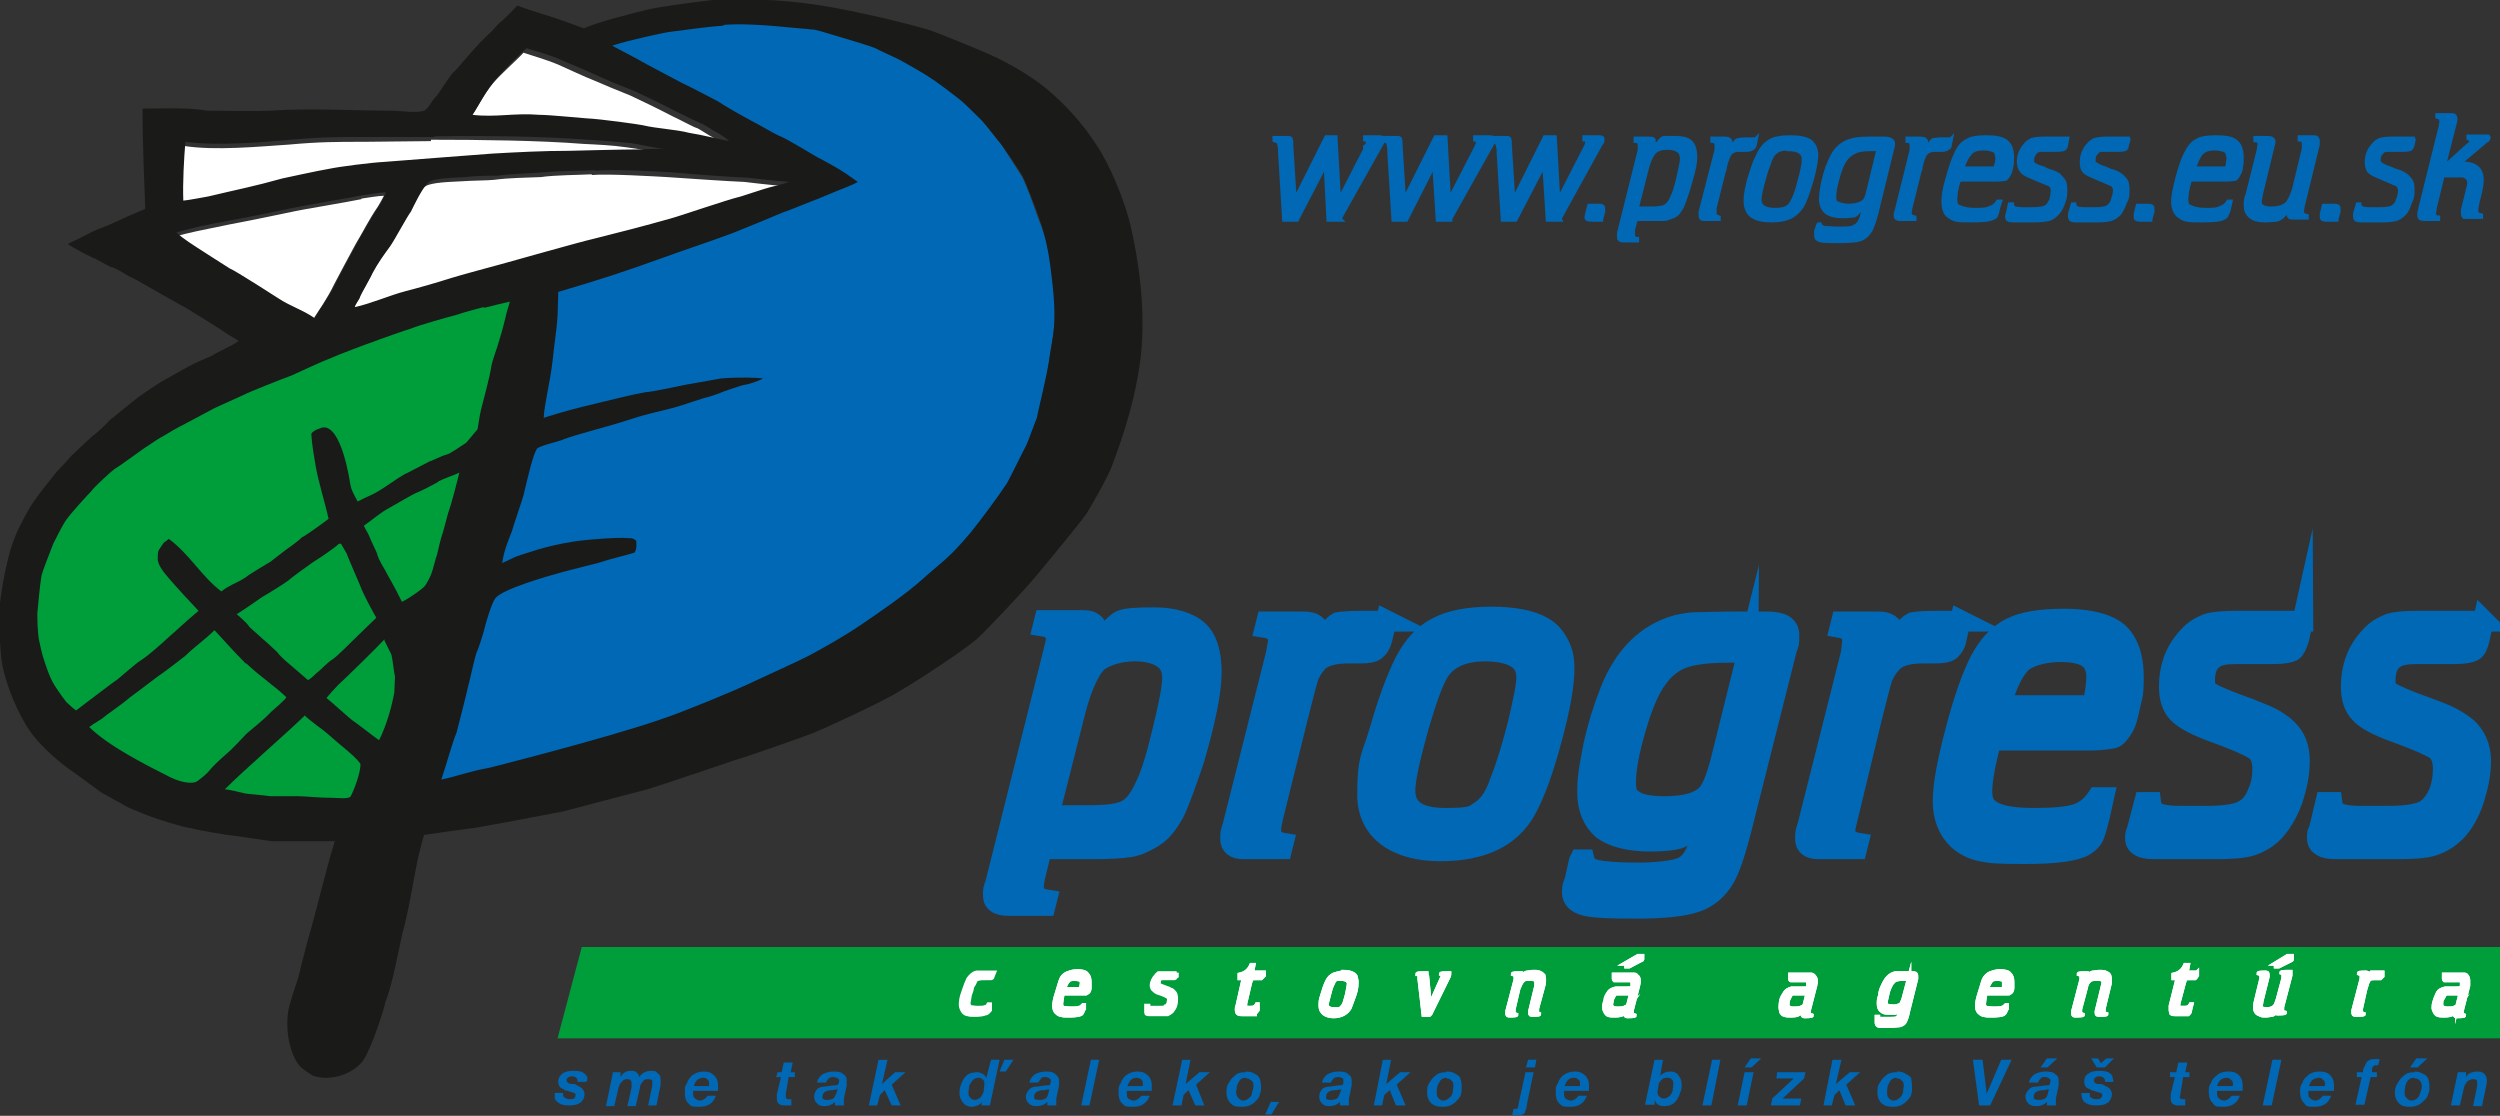 <svg xmlns="http://www.w3.org/2000/svg" id="Layer_1" version="1.1" viewBox="0 0 361.4 161.3"><rect x="0" y="0" width="361.4" height="161.3" fill="#333333" stroke="none"/><defs><style>.st1,.st2,.st3{fill-rule:evenodd}.st4{stroke-width:3px;stroke:#0068b4}.st4,.st6{fill:none;stroke-miterlimit:22.9}.st1{fill:#fff}.st2{fill:#0068b4}.st6{stroke:#fff;stroke-width:.6px}.st3{fill:#009d3b}</style></defs><path d="M151.8 117.9h5.6c2.6 0 4.4-.2 5.5-.8 1-.5 1.9-1.7 2.7-3.5.8-1.6 1.6-4.2 2.5-8 .9-3.7 1.4-6.2 1.4-7.6s-.5-2.3-1.4-2.9c-.9-.6-2.2-1-4.1-1s-4.3.6-5.5 1.7c-1.1 1.2-2.1 3.4-3 6.7l-3.9 15.4Zm-1.2 4.7-.9 3.7c-.2.8-.3 1.4-.3 1.9 0 1 .6 1.7 1.9 1.9l-.2.8h-5.2c-1.5 0-2.3-.4-2.3-1.4s0-.9.3-1.7l8.4-33.5c.2-.9.4-1.5.4-1.9 0-1-.6-1.7-1.9-1.9l.2-.8h4.9c.9 0 1.6 0 2 .3.4.2.6.6.6 1.1s0 .7-.2 1.3l-.3 1.1 2.2-2.2c.9-.9 1.4-1.4 1.9-1.6.6-.3 2.3-.4 4.8-.4s4.9.6 6.3 1.9c1.3 1.2 1.9 3.2 1.9 6s-.9 7.1-2.5 12.6c-1.2 3.5-2.1 6.1-2.9 7.7-.9 1.6-1.8 2.8-3 3.5-1.1.7-2.2 1.2-3.3 1.4-1.2.2-3 .3-5.5.3h-7.1Z" class="st2"/><path d="m150.6 122.6-.9 3.7c-.2.8-.3 1.4-.3 1.9 0 1 .6 1.7 1.9 1.9l-.2.8h-5.2c-1.5 0-2.3-.4-2.3-1.4s0-.9.3-1.7l8.4-33.5c.2-.9.4-1.5.4-1.9 0-1-.6-1.7-1.9-1.9l.2-.8h4.9c.9 0 1.6 0 2 .3.4.2.6.6.6 1.1s0 .7-.2 1.3l-.3 1.1 2.2-2.2c.9-.9 1.4-1.4 1.9-1.6.6-.3 2.3-.4 4.8-.4s4.9.6 6.3 1.9c1.3 1.2 1.9 3.2 1.9 6s-.9 7.1-2.5 12.6c-1.2 3.5-2.1 6.1-2.9 7.7-.9 1.6-1.8 2.8-3 3.5-1.1.7-2.2 1.2-3.3 1.4-1.2.2-3 .3-5.5.3h-7.1Z" class="st4"/><path d="M151.8 117.9h5.6c2.6 0 4.4-.2 5.5-.8 1-.5 1.9-1.7 2.7-3.5.8-1.6 1.6-4.2 2.5-8 .9-3.7 1.4-6.2 1.4-7.6s-.5-2.3-1.4-2.9c-.9-.6-2.2-1-4.1-1s-4.3.6-5.5 1.7c-1.1 1.2-2.1 3.4-3 6.7l-3.9 15.4Z" class="st4"/><path d="m200.4 89.7-.6 2.6c-.2.8-.5 1.3-1 1.7-.4.3-1.1.4-2 .4H195c-2.4 0-4 .5-4.8 1.6-.5.6-.9 1.3-1.1 1.9-.2.6-.7 2.5-1.5 5.7l-3.6 14.5c-.2.9-.3 1.5-.3 1.9 0 1 .6 1.7 1.8 1.9l-.2.8h-5.6c-1.2 0-1.8-.5-1.8-1.4s0-.9.3-1.8l6.3-25c.1-.8.3-1.4.3-1.9 0-1-.6-1.7-1.9-1.9l.2-.8h5.3c1.5 0 2.2.5 2.2 1.5s0 .6-.1.9l-.5 2 1.1-1.6c.2-.3.5-.6.8-1.1.6-.9 1.1-1.4 1.5-1.6.5-.1 1.6-.2 3.5-.2h3.7Z" class="st2"/><path d="m200.4 89.7-.6 2.6c-.2.8-.5 1.3-1 1.7-.4.3-1.1.4-2 .4H195c-2.4 0-4 .5-4.8 1.6-.5.6-.9 1.3-1.1 1.9-.2.6-.7 2.5-1.5 5.7l-3.6 14.5c-.2.9-.3 1.5-.3 1.9 0 1 .6 1.7 1.8 1.9l-.2.8h-5.6c-1.2 0-1.8-.5-1.8-1.4s0-.9.3-1.8l6.3-25c.1-.8.3-1.4.3-1.9 0-1-.6-1.7-1.9-1.9l.2-.8h5.3c1.5 0 2.2.5 2.2 1.5s0 .6-.1.9l-.5 2 1.1-1.6c.2-.3.5-.6.8-1.1.6-.9 1.1-1.4 1.5-1.6.5-.1 1.6-.2 3.5-.2h3.7Z" class="st4"/><path d="M214.8 94.1c-3.1 0-5.3.9-6.6 2.7-.9 1.2-1.9 4-3.2 8.4-1.2 4.4-1.9 7.4-1.9 9.1 0 2.7 1.9 4 5.9 4s4-.4 5.1-1.1c1.2-.8 2.1-2.2 2.8-4.3 1-2.5 1.8-5.3 2.6-8.4.7-3.1 1.2-5.3 1.2-6.6 0-2.5-1.9-3.7-5.9-3.8m.7-4.9c3.4 0 5.9.5 7.6 1.5.9.5 1.7 1.4 2.2 2.4.6 1.1.8 2.2.8 3.5 0 2.4-.6 5.8-1.8 10.2-1.2 4.5-2.4 7.8-3.7 10.2-2.2 4-6.3 6-12.4 6s-10.5-2.7-10.5-8.1.6-5.3 1.7-9.1 2.3-7.3 3.7-10.1c1.2-2.3 2.7-4 4.7-5 1.9-1 4.5-1.5 7.8-1.5Z" class="st2"/><path d="M215.5 89.2c3.4 0 5.9.5 7.6 1.5.9.5 1.7 1.4 2.2 2.4.6 1.1.8 2.2.8 3.5 0 2.4-.6 5.8-1.8 10.2-1.2 4.5-2.4 7.8-3.7 10.2-2.2 4-6.3 6-12.4 6s-10.5-2.7-10.5-8.1.6-5.3 1.7-9.1 2.3-7.3 3.7-10.1c1.2-2.3 2.7-4 4.7-5 1.9-1 4.5-1.5 7.8-1.5Z" class="st4"/><path d="M214.8 94.1c-3.1 0-5.3.9-6.6 2.7-.9 1.2-1.9 4-3.2 8.4-1.2 4.4-1.9 7.4-1.9 9.1 0 2.7 1.9 4 5.9 4s4-.4 5.1-1.1c1.2-.8 2.1-2.2 2.8-4.3 1-2.5 1.8-5.3 2.6-8.4.7-3.1 1.2-5.3 1.2-6.6 0-2.5-1.9-3.7-5.9-3.8Z" class="st4"/><path d="M252.7 94.3h-3c-2.8 0-5 .3-6.4.8s-2.7 1.5-3.7 2.9c-1.2 1.6-2.2 4-3.1 7.1-1 3.4-1.5 6-1.5 7.9s.4 2.2 1.3 2.8c.8.5 2.2.8 4.3.8 3.1 0 5.2-.6 6.3-1.9.6-.7 1.2-2.2 1.8-4.4l4-16.1Zm-24.3 30h.6c.2.8.8 1.3 1.8 1.5.9.2 2.9.4 5.8.4s5.7-.3 6.8-.9c1.1-.6 1.9-1.9 2.4-4l1.2-4.7-2.1 2.7c-.7 1-1.5 1.6-2.2 1.9-.7.2-2.1.4-4 .4-3.2 0-5.5-.6-7-1.7-1.4-1.2-2.2-3-2.2-5.4s.4-4.1.9-6.8c.6-2.7 1.4-5.3 2.4-7.8 2-5.1 5.3-8.3 9.6-9.5.9-.2 1.9-.4 2.7-.4.9 0 3.2-.1 6.8-.1h3.5c2.2 0 3.2.6 3.2 1.9s0 1.2-.3 1.9l-6.6 26.2c-.9 3.5-1.7 5.8-2.4 7-1 1.7-2.4 2.9-4.2 3.5-1.8.6-4.7.9-8.6.9s-6.1-.1-7.3-.4c-1.2-.3-1.9-.9-1.9-1.9s.1-.9.4-1.8l.6-2.7Z" class="st2"/><path d="M228.4 124.3h.6c.2.8.8 1.3 1.8 1.5.9.2 2.9.4 5.8.4s5.7-.3 6.8-.9c1.1-.6 1.9-1.9 2.4-4l1.2-4.7-2.1 2.7c-.7 1-1.5 1.6-2.2 1.9-.7.2-2.1.4-4 .4-3.2 0-5.5-.6-7-1.7-1.4-1.2-2.2-3-2.2-5.4s.4-4.1.9-6.8c.6-2.7 1.4-5.3 2.4-7.8 2-5.1 5.3-8.3 9.6-9.5.9-.2 1.9-.4 2.7-.4.9 0 3.2-.1 6.8-.1h3.5c2.2 0 3.2.6 3.2 1.9s0 1.2-.3 1.9l-6.6 26.2c-.9 3.5-1.7 5.8-2.4 7-1 1.7-2.4 2.9-4.2 3.5-1.8.6-4.7.9-8.6.9s-6.1-.1-7.3-.4c-1.2-.3-1.9-.9-1.9-1.9s.1-.9.4-1.8l.6-2.7Z" class="st4"/><path d="M252.7 94.3h-3c-2.8 0-5 .3-6.4.8s-2.7 1.5-3.7 2.9c-1.2 1.6-2.2 4-3.1 7.1-1 3.4-1.5 6-1.5 7.9s.4 2.2 1.3 2.8c.8.5 2.2.8 4.3.8 3.1 0 5.2-.6 6.3-1.9.6-.7 1.2-2.2 1.8-4.4l4-16.1Z" class="st4"/><path d="m283.4 89.7-.6 2.6c-.1.8-.5 1.3-.9 1.7-.4.3-1.2.4-2 .4h-1.8c-2.4 0-4 .5-4.8 1.6-.6.6-.9 1.3-1.2 1.9-.2.6-.7 2.5-1.5 5.7l-3.5 14.5c-.2.9-.4 1.5-.4 1.9 0 1 .6 1.7 1.9 1.9l-.2.8h-5.6c-1.2 0-1.8-.5-1.8-1.4s0-.9.3-1.8l6.3-25c.1-.8.2-1.4.2-1.9 0-1-.6-1.7-1.8-1.9l.2-.8h5.3c1.4 0 2.2.5 2.2 1.5s0 .6-.1.9l-.5 2 1.1-1.6c.2-.3.4-.6.7-1.1.6-.9 1.2-1.4 1.6-1.6.4-.1 1.6-.2 3.5-.2h3.6Z" class="st2"/><path d="m283.4 89.7-.6 2.6c-.1.8-.5 1.3-.9 1.7-.4.3-1.2.4-2 .4h-1.8c-2.4 0-4 .5-4.8 1.6-.6.6-.9 1.3-1.2 1.9-.2.6-.7 2.5-1.5 5.7l-3.5 14.5c-.2.9-.4 1.5-.4 1.9 0 1 .6 1.7 1.9 1.9l-.2.8h-5.6c-1.2 0-1.8-.5-1.8-1.4s0-.9.3-1.8l6.3-25c.1-.8.2-1.4.2-1.9 0-1-.6-1.7-1.8-1.9l.2-.8h5.3c1.4 0 2.2.5 2.2 1.5s0 .6-.1.9l-.5 2 1.1-1.6c.2-.3.4-.6.7-1.1.6-.9 1.2-1.4 1.6-1.6.4-.1 1.6-.2 3.5-.2h3.6Z" class="st4"/><path d="M302.5 102c.4-1.7.6-3.1.6-4.2s-.4-2.2-1.2-2.7c-.8-.6-2.2-.9-4.1-.9s-4.3.5-5.5 1.5c-1.1 1-2.2 3.1-3.1 6.3h13.3Zm-14.6 4.7c-.9 3.5-1.4 6-1.4 7.7s.6 2.4 1.7 3c1.2.6 3.1.9 5.9.9s4.9-.2 6.1-.6c1.2-.4 2.2-1.2 3-2.4h.9l-.6 2.7c-.4 1.6-.7 2.6-.9 3-.2.4-.6.8-1.2 1.2-1.3.8-4.2 1.2-8.6 1.2s-5-.1-6.5-.4c-1.4-.3-2.4-.9-3.3-1.7-1.4-1.4-2.1-3.2-2.1-5.5s.6-5.5 1.8-10.1c1.2-4.6 2.4-7.9 3.5-10.1 1.2-2.3 2.7-3.9 4.5-4.8 1.8-.9 4.3-1.3 7.7-1.3s6.1.6 7.7 1.9c1.5 1.3 2.3 3.5 2.3 6.4s-.2 2.8-.5 4.2c-.3 1.5-.6 2.7-1.2 3.5-.4.6-.8 1.1-1.3 1.2-.6.1-1.7.3-3.3.3h-14.2Z" class="st2"/><path d="M287.9 106.7c-.9 3.5-1.4 6-1.4 7.7s.6 2.4 1.7 3c1.2.6 3.1.9 5.9.9s4.9-.2 6.1-.6c1.2-.4 2.2-1.2 3-2.4h.9l-.6 2.7c-.4 1.6-.7 2.6-.9 3-.2.4-.6.8-1.2 1.2-1.3.8-4.2 1.2-8.6 1.2s-5-.1-6.5-.4c-1.4-.3-2.4-.9-3.3-1.7-1.4-1.4-2.1-3.2-2.1-5.5s.6-5.5 1.8-10.1c1.2-4.6 2.4-7.9 3.5-10.1 1.2-2.3 2.7-3.9 4.5-4.8 1.8-.9 4.3-1.3 7.7-1.3s6.1.6 7.7 1.9c1.5 1.3 2.3 3.5 2.3 6.4s-.2 2.8-.5 4.2c-.3 1.5-.6 2.7-1.2 3.5-.4.6-.8 1.1-1.3 1.2-.6.1-1.7.3-3.3.3h-14.2Z" class="st4"/><path d="M302.5 102c.4-1.7.6-3.1.6-4.2s-.4-2.2-1.2-2.7c-.8-.6-2.2-.9-4.1-.9s-4.3.5-5.5 1.5c-1.1 1-2.2 3.1-3.1 6.3h13.3Z" class="st4"/><path d="m332.9 89.7-.6 2.7c-.3.9-.6 1.5-.9 1.7-.4.2-1.3.4-2.7.4h-5.5c-1.5 0-2.6.2-3.2.7-.9.6-1.3 1.7-1.3 3.2s.2 1.4.8 1.7c.5.4 2.4 1.2 5.5 2.3 1.8.7 3 1.2 3.7 1.6.6.4 1.3.8 1.8 1.3 1.3 1.2 1.9 2.7 1.9 4.7s-.4 3.7-1 5.6c-.7 1.9-1.6 3.4-2.6 4.5-.9 1-2.1 1.7-3.3 2.1-1.2.4-3 .5-5.3.5h-8.9c-1.7 0-2.6-.5-2.6-1.5s.1-.6.3-1.4l1-3.8h.9c.1.8.5 1.3 1.1 1.6.5.2 1.6.4 3 .4h3.8c2.9 0 4.8-.3 5.8-1 .8-.5 1.4-1.3 1.8-2.4.5-1.1.7-2.2.7-3.5s-.4-2.2-1.1-2.7c-.7-.5-2.7-1.4-6-2.6-2.5-.9-4.2-1.8-5.1-2.7-.9-.9-1.3-2.2-1.3-3.8 0-2.9.9-5.3 2.8-7.3.8-.9 1.7-1.4 2.7-1.8.9-.3 2.4-.4 4.2-.4h9.6Z" class="st2"/><path d="m332.9 89.7-.6 2.7c-.3.9-.6 1.5-.9 1.7-.4.2-1.3.4-2.7.4h-5.5c-1.5 0-2.6.2-3.2.7-.9.6-1.3 1.7-1.3 3.2s.2 1.4.8 1.7c.5.4 2.4 1.2 5.5 2.3 1.8.7 3 1.2 3.7 1.6.6.4 1.3.8 1.8 1.3 1.3 1.2 1.9 2.7 1.9 4.7s-.4 3.7-1 5.6c-.7 1.9-1.6 3.4-2.6 4.5-.9 1-2.1 1.7-3.3 2.1-1.2.4-3 .5-5.3.5h-8.9c-1.7 0-2.6-.5-2.6-1.5s.1-.6.3-1.4l1-3.8h.9c.1.8.5 1.3 1.1 1.6.5.2 1.6.4 3 .4h3.8c2.9 0 4.8-.3 5.8-1 .8-.5 1.4-1.3 1.8-2.4.5-1.1.7-2.2.7-3.5s-.4-2.2-1.1-2.7c-.7-.5-2.7-1.4-6-2.6-2.5-.9-4.2-1.8-5.1-2.7-.9-.9-1.3-2.2-1.3-3.8 0-2.9.9-5.3 2.8-7.3.8-.9 1.7-1.4 2.7-1.8.9-.3 2.4-.4 4.2-.4h9.6Z" class="st4"/><path d="m359 89.7-.6 2.7c-.2.9-.5 1.5-.9 1.7-.4.2-1.2.4-2.6.4h-5.6c-1.5 0-2.6.2-3.2.7-.9.6-1.3 1.7-1.3 3.2s.3 1.4.8 1.7c.6.4 2.4 1.2 5.5 2.3 1.9.7 3.1 1.2 3.7 1.6.7.4 1.3.8 1.9 1.3 1.2 1.2 1.9 2.7 1.9 4.7s-.4 3.7-1 5.6c-.6 1.9-1.5 3.4-2.5 4.5-1 1-2.1 1.7-3.3 2.1-1.2.4-3 .5-5.3.5h-8.9c-1.7 0-2.6-.5-2.6-1.5s0-.6.3-1.4l.9-3.8h.9c.1.8.5 1.3 1 1.6.6.2 1.6.4 3.1.4h3.8c2.9 0 4.8-.3 5.8-1 .7-.5 1.3-1.3 1.8-2.4.4-1.1.6-2.2.6-3.5s-.4-2.2-1-2.7c-.7-.5-2.7-1.4-6-2.6-2.5-.9-4.2-1.8-5-2.7-.9-.9-1.3-2.2-1.3-3.8 0-2.9.9-5.3 2.8-7.3.8-.9 1.7-1.4 2.7-1.8.9-.3 2.3-.4 4.1-.4h9.6Z" class="st2"/><path d="m359 89.7-.6 2.7c-.2.9-.5 1.5-.9 1.7-.4.2-1.2.4-2.6.4h-5.6c-1.5 0-2.6.2-3.2.7-.9.6-1.3 1.7-1.3 3.2s.3 1.4.8 1.7c.6.4 2.4 1.2 5.5 2.3 1.9.7 3.1 1.2 3.7 1.6.7.4 1.3.8 1.9 1.3 1.2 1.2 1.9 2.7 1.9 4.7s-.4 3.7-1 5.6c-.6 1.9-1.5 3.4-2.5 4.5-1 1-2.1 1.7-3.3 2.1-1.2.4-3 .5-5.3.5h-8.9c-1.7 0-2.6-.5-2.6-1.5s0-.6.3-1.4l.9-3.8h.9c.1.8.5 1.3 1 1.6.6.2 1.6.4 3.1.4h3.8c2.9 0 4.8-.3 5.8-1 .7-.5 1.3-1.3 1.8-2.4.4-1.1.6-2.2.6-3.5s-.4-2.2-1-2.7c-.7-.5-2.7-1.4-6-2.6-2.5-.9-4.2-1.8-5-2.7-.9-.9-1.3-2.2-1.3-3.8 0-2.9.9-5.3 2.8-7.3.8-.9 1.7-1.4 2.7-1.8.9-.3 2.3-.4 4.1-.4h9.6Z" class="st4"/><path d="M84.1 136.9h277.3v13.2H80.6l3.5-13.2z" class="st3"/><path d="M143.1 145.3v.7c-.2.2-.3.4-.4.4 0 0-.1.1-.3.1-.2.1-.7.2-1.4.2s-.8 0-1.1-.1c-.2 0-.4-.1-.6-.3-.2-.3-.4-.6-.4-1.1s.1-1.1.4-1.9c.3-.9.5-1.4.7-1.8.4-.5.7-.8 1.2-.9h2.5l-.2.5c0 .1-.1.3-.2.3h-.7c-.6 0-.9 0-1.2.1-.2 0-.4.2-.5.5-.1.3-.3.5-.4.7 0 .3-.1.6-.3 1.1-.1.7-.2 1.1-.2 1.2 0 .3.1.4.3.6.2 0 .6.1 1 .1s.9 0 1.1-.1c.2 0 .4-.2.5-.4h.2Z" class="st1"/><path d="M143.1 145.3v.7c-.2.2-.3.4-.4.4 0 0-.1.1-.3.1-.2.1-.7.2-1.4.2s-.8 0-1.1-.1c-.2 0-.4-.1-.6-.3-.2-.3-.4-.6-.4-1.1s.1-1.1.4-1.9c.3-.9.5-1.4.7-1.8.4-.5.7-.8 1.2-.9h2.5l-.2.5c0 .1-.1.3-.2.3h-.7c-.6 0-.9 0-1.2.1-.2 0-.4.2-.5.5-.1.3-.3.5-.4.7 0 .3-.1.6-.3 1.1-.1.7-.2 1.1-.2 1.2 0 .3.1.4.3.6.2 0 .6.1 1 .1s.9 0 1.1-.1c.2 0 .4-.2.5-.4h.2Z" class="st6"/><path d="M156.3 142.9c0-.3.1-.6.1-.8s-.1-.4-.3-.5c-.1 0-.4-.1-.7-.1s-.8 0-1 .3c-.2.2-.4.6-.6 1.2h2.4Zm-2.7.8c-.1.6-.2 1.2-.2 1.4s0 .4.3.6c.2 0 .6.1 1.1.1s.9 0 1.2-.1c.2 0 .4-.2.6-.4h.1v.5c-.2.3-.2.5-.3.6 0 0 0 .1-.2.2s-.8.2-1.6.2-.9 0-1.2-.1c-.2 0-.4-.1-.6-.3-.3-.2-.4-.6-.4-1s.1-1 .4-1.9.4-1.4.6-1.9.5-.7.9-.9c.3-.1.8-.3 1.4-.3s1.2.1 1.4.4c.3.3.4.6.4 1.2v.8c0 .3-.1.5-.2.6 0 0-.1.1-.3.2h-3.2Z" class="st1"/><path d="M156.3 142.9c0-.3.1-.6.1-.8s-.1-.4-.3-.5c-.1 0-.4-.1-.7-.1s-.8 0-1 .3c-.2.2-.4.6-.6 1.2h2.4Zm-2.7.8c-.1.6-.2 1.2-.2 1.4s0 .4.3.6c.2 0 .6.1 1.1.1s.9 0 1.2-.1c.2 0 .4-.2.6-.4h.1v.5c-.2.3-.2.5-.3.6 0 0 0 .1-.2.2s-.8.2-1.6.2-.9 0-1.2-.1c-.2 0-.4-.1-.6-.3-.3-.2-.4-.6-.4-1s.1-1 .4-1.9.4-1.4.6-1.9.5-.7.9-.9c.3-.1.8-.3 1.4-.3s1.2.1 1.4.4c.3.3.4.6.4 1.2v.8c0 .3-.1.5-.2.6 0 0-.1.1-.3.2h-3.2Z" class="st6"/><path d="M153.6 143.7c-.1.6-.2 1.2-.2 1.4s0 .4.3.6c.2 0 .6.1 1.1.1s.9 0 1.2-.1c.2 0 .4-.2.6-.4h.1v.5c-.2.3-.2.5-.3.6 0 0 0 .1-.2.2s-.8.2-1.6.2-.9 0-1.2-.1c-.2 0-.4-.1-.6-.3-.3-.2-.4-.6-.4-1s.1-1 .4-1.9.4-1.4.6-1.9.5-.7.9-.9c.3-.1.8-.3 1.4-.3s1.2.1 1.4.4c.3.3.4.6.4 1.2v.8c0 .3-.1.5-.2.6 0 0-.1.1-.3.2h-3.2Z" class="st6"/><path d="M156.3 142.9c0-.3.1-.6.1-.8s-.1-.4-.3-.5c-.1 0-.4-.1-.7-.1s-.8 0-1 .3c-.2.2-.4.6-.6 1.2h2.4Z" class="st6"/><path d="M170.1 140.6v.5c-.2.1-.2.3-.3.3h-1.5c-.3 0-.5 0-.6.1-.1 0-.2.3-.2.6s0 .3.1.3c0 0 .4.2 1 .4.4.1.6.3.7.3.1 0 .2.1.4.3.2.2.3.5.3.9s0 .6-.1 1-.3.6-.5.9c-.1.1-.4.3-.6.4h-2.6c-.4 0-.5 0-.5-.3V145.4h.3c0 .1.1.2.2.3H167.5c.5 0 .9 0 1-.2.1 0 .3-.2.4-.4 0-.1.1-.4.1-.6s0-.4-.2-.4c-.1-.1-.5-.3-1.1-.5-.5-.1-.8-.4-.9-.5-.2-.1-.3-.4-.3-.7s.2-.9.6-1.3c.1-.2.3-.3.4-.4h2.6Z" class="st1"/><path d="M170.1 140.6v.5c-.2.1-.2.3-.3.3h-1.5c-.3 0-.5 0-.6.1-.1 0-.2.3-.2.6s.1.3.1.3.4.2 1 .4c.4.1.6.3.7.3.1 0 .2.1.4.3.2.2.3.5.3.9s0 .6-.1 1-.3.6-.5.9c-.1.1-.4.3-.6.4h-2.6c-.4 0-.5 0-.5-.3V145.4h.3c0 .1.1.2.2.3H167.5c.5 0 .9 0 1-.2.1 0 .3-.2.4-.4 0-.1.1-.4.1-.6s0-.4-.2-.4c-.1-.1-.5-.3-1.1-.5-.5-.1-.8-.4-.9-.5-.2-.1-.3-.4-.3-.7s.2-.9.6-1.3c.1-.2.3-.3.4-.4h2.6Z" class="st6"/><path d="M182.7 140.6v.4l-.4.4h-.8c-.3 0-.4 0-.6.1l-.2.6-.7 3v.4s0 .1.1.2h.6c.3 0 .5 0 .6-.1.1 0 .3-.2.4-.4h.1v.8c-.2.3-.4.4-.4.6h-1.8c-.3 0-.5 0-.6-.1-.1 0-.2-.3-.2-.5s0-.4.1-.6l.9-4h-.6v-.5c.9-.2 1.4-.7 1.7-1.4h.3l-.2 1.1h1.6Z" class="st1"/><path d="M182.7 140.6v.4l-.4.4h-.8c-.3 0-.4 0-.6.1l-.2.6-.7 3v.4s0 .1.1.2h.6c.3 0 .5 0 .6-.1.1 0 .3-.2.4-.4h.1v.8c-.2.3-.4.4-.4.6h-1.8c-.3 0-.5 0-.6-.1-.1 0-.2-.3-.2-.5s0-.4.1-.6l.9-4h-.6v-.5c.9-.2 1.4-.7 1.7-1.4h.3l-.2 1.1h1.6Z" class="st6"/><path d="M182.7 140.6v.4l-.4.4h-.8c-.3 0-.4 0-.6.1l-.2.6-.7 3v.4s0 .1.1.2h.6c.3 0 .5 0 .6-.1.1 0 .3-.2.4-.4h.1v.8c-.2.3-.4.4-.4.6h-1.8c-.3 0-.5 0-.6-.1-.1 0-.2-.3-.2-.5s0-.4.1-.6l.9-4h-.6v-.5c.9-.2 1.4-.7 1.7-1.4h.3l-.2 1.1h1.6Z" class="st6"/><path d="M194 141.4c-.6 0-1 .1-1.2.5-.1.2-.4.7-.6 1.6-.2.8-.4 1.4-.4 1.7 0 .5.4.7 1.1.7s.8 0 1-.2c.1-.1.4-.4.5-.8.1-.4.3-.9.4-1.5.1-.6.2-1 .2-1.2 0-.4-.4-.7-1.1-.7Zm.2-.9c.6 0 1.1.1 1.4.3.2.1.4.3.4.5 0 .1.1.4.1.6 0 .4 0 1.1-.3 1.9-.3.8-.5 1.4-.7 1.9-.4.7-1.2 1.2-2.3 1.2s-1.9-.5-1.9-1.5.1-1 .3-1.7c.2-.7.4-1.3.7-1.9.2-.4.5-.7.9-.9.4-.1.8-.3 1.4-.3Z" class="st1"/><path d="M194 141.4c-.6 0-1 .1-1.2.5-.1.2-.4.7-.6 1.6-.2.8-.4 1.4-.4 1.7 0 .5.4.7 1.1.7s.8 0 1-.2c.1-.1.4-.4.5-.8.1-.4.3-.9.4-1.5.1-.6.2-1 .2-1.2 0-.4-.4-.7-1.1-.7Zm.2-.9c.6 0 1.1.1 1.4.3.2.1.4.3.4.5 0 .1.1.4.1.6 0 .4 0 1.1-.3 1.9-.3.8-.5 1.4-.7 1.9-.4.7-1.2 1.2-2.3 1.2s-1.9-.5-1.9-1.5.1-1 .3-1.7c.2-.7.4-1.3.7-1.9.2-.4.5-.7.9-.9.4-.1.8-.3 1.4-.3Z" class="st6"/><path d="M194.2 140.5c.6 0 1.1.1 1.4.3.2.1.4.3.4.5 0 .1.1.4.1.6 0 .4 0 1.1-.3 1.9-.3.8-.5 1.4-.7 1.9-.4.7-1.2 1.2-2.3 1.2s-1.9-.5-1.9-1.5.1-1 .3-1.7c.2-.7.4-1.3.7-1.9.2-.4.5-.7.9-.9.4-.1.8-.3 1.4-.3Z" class="st6"/><path d="M194 141.4c-.6 0-1 .1-1.2.5-.1.2-.4.7-.6 1.6-.2.8-.4 1.4-.4 1.7 0 .5.4.7 1.1.7s.8 0 1-.2c.1-.1.4-.4.5-.8.1-.4.3-.9.4-1.5.1-.6.2-1 .2-1.2 0-.4-.4-.7-1.1-.7Z" class="st6"/><path d="M206.8 146.7h-1l-.6-5.2v-.6s-.1-.1-.3-.1c0-.1.9-.1.9-.1h.4s0 .2.1.4l.4 4.2 1.7-3.8c.1-.2.2-.4.2-.5s-.1-.1-.3-.2c0-.1.9-.1.9-.1h.3v.1s0 .2-.1.4l-2.7 5.5Z" class="st1"/><path d="M206.8 146.7h-1l-.6-5.2v-.6s-.1-.1-.3-.1c0-.1.9-.1.9-.1h.4s0 .2.1.4l.4 4.2 1.7-3.8c.1-.2.2-.4.2-.5s-.1-.1-.3-.2c0-.1.9-.1.9-.1h.3v.1s0 .2-.1.4l-2.7 5.5Z" class="st6"/><path d="M206.8 146.7h-1l-.6-5.2v-.6s-.1-.1-.3-.1c0-.1.9-.1.9-.1h.4s0 .2.1.4l.4 4.2 1.7-3.8c.1-.2.2-.4.2-.5s-.1-.1-.3-.2c0-.1.9-.1.9-.1h.3v.1s0 .2-.1.4l-2.7 5.5Z" class="st6"/><path d="m219.9 141.3.2-.2.4-.4s.1-.1.3-.1c.1 0 .4-.1.9-.1s.7 0 1 .2c.1 0 .2.1.4.3 0 .1.1.3.1.5v.3c0 .1 0 .4-.1.7l-.9 3.3v.4c0 .2 0 .3.3.4 0 .1-.9.1-.9.1-.3 0-.4 0-.4-.3v-.2l.9-3.7v-.5c0-.4-.3-.5-.9-.5s-.9 0-1.1.3c-.2.2-.4.6-.6 1.1l-.7 3v.4c0 .2.1.3.4.4 0 .1-.9.1-.9.1-.3 0-.4 0-.4-.3v-.3l1.2-4.6v-.4c0-.2-.1-.3-.4-.4 0-.1.9-.1.9-.1h.4s.1 0 .1.2 0 .2-.1.4" class="st1"/><path d="m219.9 141.3.2-.2.4-.4s.1-.1.3-.1c.1 0 .4-.1.9-.1s.7 0 1 .2c.1 0 .2.1.4.3 0 .1.1.3.1.5v.3c0 .1 0 .4-.1.7l-.9 3.3v.4c0 .2 0 .3.3.4 0 .1-.9.1-.9.1-.3 0-.4 0-.4-.3v-.2l.9-3.7v-.5c0-.4-.3-.5-.9-.5s-.9 0-1.1.3c-.2.2-.4.6-.6 1.1l-.7 3v.4c0 .2.1.3.4.4 0 .1-.9.1-.9.1-.3 0-.4 0-.4-.3v-.3l1.2-4.6v-.4c0-.2-.1-.3-.4-.4 0-.1.9-.1.9-.1h.4s.1 0 .1.2 0 .2-.1.4Z" class="st6"/><path d="m219.9 141.3.2-.2.4-.4s.1-.1.3-.1c.1 0 .4-.1.9-.1s.7 0 1 .2c.1 0 .2.1.4.3 0 .1.1.3.1.5v.3c0 .1 0 .4-.1.7l-.9 3.3v.4c0 .2 0 .3.3.4 0 .1-.9.1-.9.1-.3 0-.4 0-.4-.3v-.2l.9-3.7v-.5c0-.4-.3-.5-.9-.5s-.9 0-1.1.3c-.2.2-.4.6-.6 1.1l-.7 3v.4c0 .2.1.3.4.4 0 .1-.9.1-.9.1-.3 0-.4 0-.4-.3v-.3l1.2-4.6v-.4c0-.2-.1-.3-.4-.4 0-.1.9-.1.9-.1h.4s.1 0 .1.2c0 0 0 .2-.1.4Z" class="st6"/><path d="m234.9 139.3 1.9-1.1h.6v.4c0 .1 0 .2-.2.2l-1.7.9h-.4v-.4Zm.4 6.3.5-2h-2.1c-.1 0-.3.1-.4.3l-.3.6c0 .3-.1.5-.1.7 0 .4.3.6.9.6s.9 0 1.4-.3Zm-.1.4c-.2.3-.4.5-.6.6-.2.1-.6.2-1.1.2s-.8 0-1-.1c-.1 0-.3-.2-.4-.4-.1-.2-.2-.4-.2-.6s0-.6.2-1.1c0-.4.2-.7.4-1 .2-.4.6-.6 1.1-.7h1.6c.4 0 .6 0 .7-.1 0 0 0-.1.1-.3v-.4c0-.2-.1-.3-.3-.4h-2.3s-.1-.1-.1-.2v-.6h2.9c.1 0 .3 0 .4.2.2.1.3.4.3.6s0 .4-.1.8l-.9 3.5v.4c0 .2.1.3.4.4 0 .1-.9.1-.9.1-.3 0-.4 0-.4-.2v-.5Z" class="st1"/><path d="m234.9 139.3 1.9-1.1h.6v.4c0 .1 0 .2-.2.2l-1.7.9h-.4v-.4Zm.4 6.3.5-2h-2.1c-.1 0-.3.1-.4.3l-.3.6c0 .3-.1.5-.1.7 0 .4.3.6.9.6s.9 0 1.4-.3Zm-.1.4c-.2.3-.4.5-.6.6-.2.1-.6.2-1.1.2s-.8 0-1-.1c-.1 0-.3-.2-.4-.4-.1-.2-.2-.4-.2-.6s0-.6.2-1.1c0-.4.2-.7.4-1 .2-.4.6-.6 1.1-.7h1.6c.4 0 .6 0 .7-.1 0 0 0-.1.1-.3v-.4c0-.2-.1-.3-.3-.4h-2.3s-.1-.1-.1-.2v-.6h2.9c.1 0 .3 0 .4.2.2.1.3.4.3.6s0 .4-.1.8l-.9 3.5v.4c0 .2.1.3.4.4 0 .1-.9.1-.9.1-.3 0-.4 0-.4-.2v-.5Z" class="st6"/><path d="M235.2 146c-.2.3-.4.5-.6.6-.2.1-.6.2-1.1.2s-.8 0-1-.1c-.1 0-.3-.2-.4-.4-.1-.2-.2-.4-.2-.6s0-.6.2-1.1c0-.4.2-.7.4-1 .2-.4.6-.6 1.1-.7h1.6c.4 0 .6 0 .7-.1 0 0 0-.1.1-.3v-.4c0-.2-.1-.3-.3-.4h-2.3s-.1-.1-.1-.2v-.6h2.9c.1 0 .3 0 .4.2.2.1.3.4.3.6s0 .4-.1.8l-.9 3.5v.4c0 .2.1.3.4.4 0 .1-.9.1-.9.1-.3 0-.4 0-.4-.2v-.5Z" class="st6"/><path d="m235.3 145.6.5-2h-2.1c-.1 0-.3.1-.4.3l-.3.6c0 .3-.1.5-.1.7 0 .4.3.6.9.6s.9 0 1.4-.3ZM234.9 139.3l1.9-1.1h.6v.4c0 .1 0 .2-.2.2l-1.7.9h-.4v-.4Z" class="st6"/><path d="m260.8 145.6.5-2h-2.1c-.1 0-.3.1-.4.3l-.3.6c-.1.3-.1.5-.1.7 0 .4.3.6.9.6s.9 0 1.4-.3m-.1.5c-.2.3-.4.5-.6.6-.1.1-.5.2-1 .2s-.8 0-1-.1c-.2 0-.4-.2-.5-.4 0-.2-.1-.4-.1-.6s0-.6.1-1.1c.1-.4.3-.7.5-1 .2-.4.6-.6 1-.7h1.7c.4 0 .6 0 .6-.1 0 0 .1-.1.1-.3v-.4c0-.2 0-.3-.2-.4h-2.3c-.1 0-.1-.1-.1-.2v-.6h3c.1 0 .2 0 .4.2.1.1.3.4.3.6s0 .4-.1.8l-.9 3.5v.4c0 .2.1.3.4.4 0 .1-.9.1-.9.1-.3 0-.4 0-.4-.2v-.5Z" class="st1"/><path d="m260.8 145.6.5-2h-2.1c-.1 0-.3.1-.4.3l-.3.6c-.1.3-.1.5-.1.7 0 .4.3.6.9.6s.9 0 1.4-.3Zm-.2.4c-.2.3-.4.5-.6.6-.1.1-.5.2-1 .2s-.8 0-1-.1c-.2 0-.4-.2-.5-.4 0-.2-.1-.4-.1-.6s0-.6.1-1.1c.1-.4.3-.7.5-1 .2-.4.6-.6 1-.7h1.7c.4 0 .6 0 .6-.1 0 0 .1-.1.1-.3v-.4c0-.2 0-.3-.2-.4h-2.3c-.1 0-.1-.1-.1-.2v-.6h3c.1 0 .2 0 .4.2.1.1.3.4.3.6s0 .4-.1.8l-.9 3.5v.4c0 .2.1.3.4.4 0 .1-.9.1-.9.1-.3 0-.4 0-.4-.2v-.5Z" class="st6"/><path d="M260.6 146c-.2.3-.4.5-.6.6-.1.1-.5.2-1 .2s-.8 0-1-.1c-.2 0-.4-.2-.5-.4 0-.2-.1-.4-.1-.6s0-.6.1-1.1c.1-.4.3-.7.5-1 .2-.4.6-.6 1-.7h1.7c.4 0 .6 0 .6-.1 0 0 .1-.1.1-.3v-.4c0-.2 0-.3-.2-.4h-2.3c-.1 0-.1-.1-.1-.2v-.6h3c.1 0 .2 0 .4.2.1.1.3.4.3.6s0 .4-.1.8l-.9 3.5v.4c0 .2.1.3.4.4 0 .1-.9.1-.9.1-.3 0-.4 0-.4-.2v-.5Z" class="st6"/><path d="m260.8 145.6.5-2h-2.1c-.1 0-.3.1-.4.3l-.3.6c-.1.3-.1.5-.1.7 0 .4.3.6.9.6s.9 0 1.4-.3Z" class="st6"/><path d="M276 141.5h-.6c-.5 0-.9 0-1.2.1-.3 0-.5.3-.7.5-.2.3-.4.7-.6 1.3-.1.6-.3 1.2-.3 1.5s0 .4.3.5c.1 0 .4.1.8.1s.9-.1 1.2-.4c0-.1.2-.4.3-.8l.8-3Zm-4.6 5.5h.1c0 .1.1.3.4.3h1.1c.6 0 1 0 1.2-.1.2-.1.4-.4.4-.7l.2-.9-.4.5c-.1.1-.3.3-.4.3h-.7c-.6 0-1 0-1.3-.3-.3-.2-.4-.6-.4-1s0-.7.2-1.2c0-.5.2-1 .4-1.4.4-.9.9-1.6 1.8-1.8h2.4c.4 0 .6 0 .6.4v.4l-1.2 4.8c-.1.6-.3 1.1-.4 1.3-.1.3-.4.5-.8.6-.3 0-.8.1-1.5.1h-1.4c-.2 0-.4-.2-.4-.4v-.9Z" class="st1"/><path d="M276 141.5h-.6c-.5 0-.9 0-1.2.1-.3 0-.5.3-.7.5-.2.3-.4.7-.6 1.3-.1.6-.3 1.2-.3 1.5s0 .4.3.5c.1 0 .4.1.8.1s.9-.1 1.2-.4c0-.1.2-.4.3-.8l.8-3Zm-4.6 5.5h.1c0 .1.1.3.4.3h1.1c.6 0 1 0 1.2-.1.2-.1.4-.4.4-.7l.2-.9-.4.5c-.1.1-.3.3-.4.3h-.7c-.6 0-1 0-1.3-.3-.3-.2-.4-.6-.4-1s0-.7.2-1.2c0-.5.2-1 .4-1.4.4-.9.9-1.6 1.8-1.8h2.4c.4 0 .6 0 .6.4v.4l-1.2 4.8c-.1.6-.3 1.1-.4 1.3-.1.3-.4.5-.8.6-.3 0-.8.1-1.5.1h-1.4c-.2 0-.4-.2-.4-.4v-.9Z" class="st6"/><path d="M271.4 147h.1c0 .1.1.3.4.3h1.1c.6 0 1 0 1.2-.1.2-.1.4-.4.4-.7l.2-.9-.4.5c-.1.1-.3.3-.4.3h-.7c-.6 0-1 0-1.3-.3-.3-.2-.4-.6-.4-1s0-.7.2-1.2c0-.5.2-1 .4-1.4.4-.9.9-1.6 1.8-1.8h2.4c.4 0 .6 0 .6.4v.4l-1.2 4.8c-.1.6-.3 1.1-.4 1.3-.1.3-.4.5-.8.6-.3 0-.8.1-1.5.1h-1.4c-.2 0-.4-.2-.4-.4v-.9Z" class="st6"/><path d="M276 141.5h-.6c-.5 0-.9 0-1.2.1-.3 0-.5.3-.7.5-.2.3-.4.7-.6 1.3-.1.6-.3 1.2-.3 1.5s0 .4.3.5c.1 0 .4.1.8.1s.9-.1 1.2-.4c0-.1.2-.4.3-.8l.8-3Z" class="st6"/><path d="M289.7 142.9v-.8c0-.2 0-.4-.2-.5-.1 0-.4-.1-.7-.1s-.8 0-1 .3-.4.6-.6 1.2h2.4Zm-2.7.8c-.1.6-.2 1.2-.2 1.4s0 .4.3.6c.2 0 .6.1 1.1.1s.9 0 1.2-.1c.2 0 .4-.2.6-.4h.1v.5c-.2.3-.2.5-.3.6l-.2.2c-.2.1-.8.2-1.6.2s-.9 0-1.2-.1c-.2 0-.4-.1-.6-.3-.3-.2-.4-.6-.4-1s.1-1 .4-1.9.4-1.4.6-1.9c.2-.4.5-.7.9-.9.3-.1.8-.3 1.4-.3s1.2.1 1.4.4c.3.3.4.6.4 1.2v.8c0 .3-.1.5-.2.6 0 0-.1.1-.3.2h-3.2Z" class="st1"/><path d="M289.7 142.9v-.8c0-.2 0-.4-.2-.5-.1 0-.4-.1-.7-.1s-.8 0-1 .3-.4.6-.6 1.2h2.4Zm-2.7.8c-.1.6-.2 1.2-.2 1.4s0 .4.3.6c.2 0 .6.1 1.1.1s.9 0 1.2-.1c.2 0 .4-.2.6-.4h.1v.5c-.2.3-.2.5-.3.6l-.2.2c-.2.1-.8.2-1.6.2s-.9 0-1.2-.1c-.2 0-.4-.1-.6-.3-.3-.2-.4-.6-.4-1s.1-1 .4-1.9.4-1.4.6-1.9c.2-.4.5-.7.9-.9.3-.1.8-.3 1.4-.3s1.2.1 1.4.4c.3.3.4.6.4 1.2v.8c0 .3-.1.5-.2.6 0 0-.1.1-.3.2h-3.2Z" class="st6"/><path d="M287 143.7c-.1.6-.2 1.2-.2 1.4s0 .4.3.6c.2 0 .6.1 1.1.1s.9 0 1.2-.1c.2 0 .4-.2.6-.4h.1v.5c-.2.3-.2.5-.3.6l-.2.2c-.2.1-.8.2-1.6.2s-.9 0-1.2-.1c-.2 0-.4-.1-.6-.3-.3-.2-.4-.6-.4-1s.1-1 .4-1.9.4-1.4.6-1.9c.2-.4.5-.7.9-.9.3-.1.8-.3 1.4-.3s1.2.1 1.4.4c.3.3.4.6.4 1.2v.8c0 .3-.1.5-.2.6 0 0-.1.1-.3.2h-3.2Z" class="st6"/><path d="M289.7 142.9v-.8c0-.2 0-.4-.2-.5-.1 0-.4-.1-.7-.1s-.8 0-1 .3-.4.6-.6 1.2h2.4Z" class="st6"/><path d="M301.7 141.3c0-.1.1-.2.2-.2.1-.2.3-.4.4-.4 0 0 .1-.1.3-.1.2 0 .5-.1.9-.1s.8 0 1 .2c.1 0 .3.1.4.3 0 .1.1.3.1.5v.3c0 .1 0 .4-.1.7l-.8 3.3v.4c0 .2 0 .3.4.4 0 .1-.9.1-.9.1-.4 0-.5 0-.5-.3v-.2l.9-3.7c0-.2.1-.4.1-.5 0-.4-.3-.5-.9-.5s-.9 0-1.2.3-.4.6-.5 1.1l-.8 3v.4c0 .2.1.3.4.4 0 .1-1 .1-1 .1-.3 0-.4 0-.4-.3v-.3l1.2-4.6v-.4c0-.2-.1-.3-.4-.4 0-.1.9-.1.9-.1h.4s.1 0 .1.2v.4" class="st1"/><path d="M301.7 141.3c0-.1.2-.2.2-.2.1-.2.3-.4.4-.4 0 0 .1-.1.3-.1.2 0 .5-.1.9-.1s.8 0 1 .2c.1 0 .3.1.4.3 0 .1.1.3.1.5v.3c0 .1 0 .4-.1.7l-.8 3.3v.4c0 .2 0 .3.4.4 0 .1-.9.1-.9.1-.4 0-.5 0-.5-.3v-.2l.9-3.7c0-.2.1-.4.1-.5 0-.4-.3-.5-.9-.5s-.9 0-1.2.3-.4.6-.5 1.1l-.8 3v.4c0 .2.1.3.4.4 0 .1-1 .1-1 .1-.3 0-.4 0-.4-.3v-.3l1.2-4.6v-.4c0-.2-.1-.3-.4-.4 0-.1.9-.1.9-.1h.4s.1 0 .1.2v.4Z" class="st6"/><path d="M301.7 141.3c0-.1.2-.2.2-.2.1-.2.3-.4.4-.4 0 0 .1-.1.3-.1.2 0 .5-.1.9-.1s.8 0 1 .2c.1 0 .3.1.4.3 0 .1.1.3.1.5v.3c0 .1 0 .4-.1.7l-.8 3.3v.4c0 .2 0 .3.4.4 0 .1-.9.1-.9.1-.4 0-.5 0-.5-.3v-.2l.9-3.7c0-.2.1-.4.1-.5 0-.4-.3-.5-.9-.5s-.9 0-1.2.3-.4.6-.5 1.1l-.8 3v.4c0 .2.1.3.4.4 0 .1-1 .1-1 .1-.3 0-.4 0-.4-.3v-.3l1.2-4.6v-.4c0-.2-.1-.3-.4-.4 0-.1.9-.1.9-.1h.4s.1 0 .1.2v.4Z" class="st6"/><path d="M317.6 140.6v.4c-.1.2-.2.3-.3.4h-.8c-.3 0-.5 0-.6.1l-.2.6-.8 3v.4s0 .1.2.2h.6c.3 0 .5 0 .6-.1.1 0 .3-.2.4-.4h.1l-.2.8c0 .3-.1.4-.3.6h-1.8c-.3 0-.5 0-.6-.1 0 0-.1-.3-.1-.5v-.6l1-4h-.6v-.5c.9-.2 1.4-.7 1.7-1.4h.4l-.2 1.1h1.5Z" class="st1"/><path d="M317.6 140.6v.4c-.1.2-.2.3-.3.4h-.8c-.3 0-.5 0-.6.1l-.2.6-.8 3v.4s0 .1.2.2h.6c.3 0 .5 0 .6-.1.1 0 .3-.2.4-.4h.1l-.2.8c0 .3-.1.4-.3.6h-1.8c-.3 0-.5 0-.6-.1 0 0-.1-.3-.1-.5v-.6l1-4h-.6v-.5c.9-.2 1.4-.7 1.7-1.4h.4l-.2 1.1h1.5Z" class="st6"/><path d="M317.6 140.6v.4c-.1.2-.2.3-.3.4h-.8c-.3 0-.5 0-.6.1l-.2.6-.8 3v.4s0 .1.2.2h.6c.3 0 .5 0 .6-.1.1 0 .3-.2.4-.4h.1l-.2.8c0 .3-.1.4-.3.6h-1.8c-.3 0-.5 0-.6-.1 0 0-.1-.3-.1-.5v-.6l1-4h-.6v-.5c.9-.2 1.4-.7 1.7-1.4h.4l-.2 1.1h1.5Z" class="st6"/><path d="m328.9 139.3 1.8-1.1h.6v.4c0 .1 0 .2-.1.2l-1.8.9h-.4v-.4Zm.4 6.7s-.1.2-.4.4c-.1.1-.3.3-.5.3s-.5.1-.9.1-.6 0-.9-.2c-.4-.1-.6-.5-.6-.9s0-.4.1-.9l.8-3.3v-.4c0-.2 0-.3-.4-.4 0-.1.9-.1.9-.1.3 0 .4 0 .4.3v.3l-.9 3.6c0 .3-.1.5-.1.6 0 .1 0 .3.2.4.1 0 .4.1.6.1.5 0 .9-.1 1.1-.3.3-.2.4-.6.6-1.2l.8-3v-.4c0-.2 0-.3-.3-.4 0-.1.9-.1.9-.1h.4v.5l-1.2 4.6v.4c0 .2 0 .3.4.4 0 .1-1 .1-1 .1-.2 0-.4 0-.4-.3v-.4Z" class="st1"/><path d="m328.9 139.3 1.8-1.1h.6v.4c0 .1 0 .2-.1.2l-1.8.9h-.4v-.4Zm.4 6.7s-.1.2-.4.4c-.1.1-.3.3-.5.3s-.5.1-.9.1-.6 0-.9-.2c-.4-.1-.6-.5-.6-.9s0-.4.1-.9l.8-3.3v-.4c0-.2 0-.3-.4-.4 0-.1.9-.1.9-.1.3 0 .4 0 .4.3v.3l-.9 3.6c0 .3-.1.5-.1.6 0 .1 0 .3.2.4.1 0 .4.1.6.1.5 0 .9-.1 1.1-.3.3-.2.4-.6.6-1.2l.8-3v-.4c0-.2 0-.3-.3-.4 0-.1.9-.1.9-.1h.4v.5l-1.2 4.6v.4c0 .2 0 .3.4.4 0 .1-1 .1-1 .1-.2 0-.4 0-.4-.3v-.4Z" class="st6"/><path d="M329.3 146s-.1.2-.4.4c-.1.1-.3.3-.5.3s-.5.1-.9.1-.6 0-.9-.2c-.4-.1-.6-.5-.6-.9s0-.4.1-.9l.8-3.3v-.4c0-.2 0-.3-.4-.4 0-.1.9-.1.9-.1.3 0 .4 0 .4.3v.3l-.9 3.6c0 .3-.1.5-.1.6 0 .1 0 .3.2.4.1 0 .4.1.6.1.5 0 .9-.1 1.1-.3.3-.2.4-.6.6-1.2l.8-3v-.4c0-.2 0-.3-.3-.4 0-.1.9-.1.9-.1h.4v.5l-1.2 4.6v.4c0 .2 0 .3.4.4 0 .1-1 .1-1 .1-.2 0-.4 0-.4-.3v-.4ZM328.9 139.3l1.8-1.1h.6v.4c0 .1 0 .2-.1.2l-1.8.9h-.4v-.4Z" class="st6"/><path d="M344.4 140.6v.5l-.3.3h-.8c-.4 0-.7 0-.9.3l-.2.4s-.1.4-.3 1l-.6 2.7v.4c0 .2.1.3.4.4 0 .1-1.1.1-1.1.1-.2 0-.4 0-.4-.3v-.3l1.2-4.6v-.4c0-.2-.1-.3-.4-.4 0-.1.9-.1.9-.1.3 0 .4 0 .4.3 0 .1-.1.5-.1.5l.2-.3.1-.2.3-.3h1.3Z" class="st1"/><path d="M344.4 140.6v.5l-.3.3h-.8c-.4 0-.7 0-.9.3l-.2.4s-.1.4-.3 1l-.6 2.7v.4c0 .2.1.3.4.4 0 .1-1.1.1-1.1.1-.2 0-.4 0-.4-.3v-.3l1.2-4.6v-.4c0-.2-.1-.3-.4-.4 0-.1.9-.1.9-.1.3 0 .4 0 .4.3 0 .1-.1.5-.1.5l.2-.3.1-.2.3-.3h1.3Z" class="st6"/><path d="M344.4 140.6v.5l-.3.3h-.8c-.4 0-.7 0-.9.3l-.2.4s-.1.4-.3 1l-.6 2.7v.4c0 .2.1.3.4.4 0 .1-1.1.1-1.1.1-.2 0-.4 0-.4-.3v-.3l1.2-4.6v-.4c0-.2-.1-.3-.4-.4 0-.1.9-.1.9-.1.3 0 .4 0 .4.3 0 .1-.1.5-.1.5l.2-.3.1-.2.3-.3h1.3Z" class="st6"/><path d="m355.2 145.6.5-2h-2c-.1 0-.2.1-.4.3 0 .2-.2.4-.3.6s-.1.5-.1.7c0 .4.4.6.9.6s.9 0 1.4-.3Zm-.1.4c-.2.3-.4.5-.6.6-.2.1-.6.2-1.1.2s-.7 0-1-.1c-.1 0-.3-.2-.4-.4-.1-.2-.2-.4-.2-.6s0-.6.2-1.1c.1-.4.3-.7.4-1 .2-.4.6-.6 1.1-.7h1.6c.4 0 .6 0 .7-.1 0 0 0-.1.1-.3v-.4c0-.2 0-.3-.3-.4h-2.2s-.1-.1-.1-.2v-.6h2.9c.1 0 .3 0 .4.2.1.1.2.4.2.6v.8l-.9 3.5v.4c0 .2 0 .3.3.4 0 .1-.9.1-.9.1-.3 0-.4 0-.4-.2v-.5Z" class="st1"/><path d="m355.2 145.6.5-2h-2c-.1 0-.2.1-.4.3 0 .2-.2.4-.3.6s-.1.5-.1.7c0 .4.4.6.9.6s.9 0 1.4-.3Zm-.1.4c-.2.3-.4.5-.6.6-.2.1-.6.2-1.1.2s-.7 0-1-.1c-.1 0-.3-.2-.4-.4-.1-.2-.2-.4-.2-.6s0-.6.2-1.1c.1-.4.3-.7.4-1 .2-.4.6-.6 1.1-.7h1.6c.4 0 .6 0 .7-.1 0 0 0-.1.1-.3v-.4c0-.2 0-.3-.3-.4h-2.2s-.1-.1-.1-.2v-.6h2.9c.1 0 .3 0 .4.2.1.1.2.4.2.6v.8l-.9 3.5v.4c0 .2 0 .3.3.4 0 .1-.9.1-.9.1-.3 0-.4 0-.4-.2v-.5Z" class="st6"/><path d="M355.1 146c-.2.3-.4.5-.6.6-.2.1-.6.2-1.1.2s-.7 0-1-.1c-.1 0-.3-.2-.4-.4-.1-.2-.2-.4-.2-.6s0-.6.2-1.1c.1-.4.3-.7.4-1 .2-.4.6-.6 1.1-.7h1.6c.4 0 .6 0 .7-.1 0 0 0-.1.1-.3v-.4c0-.2 0-.3-.3-.4h-2.2s-.1-.1-.1-.2v-.6h2.9c.1 0 .3 0 .4.2.1.1.2.4.2.6v.8l-.9 3.5v.4c0 .2 0 .3.3.4 0 .1-.9.1-.9.1-.3 0-.4 0-.4-.2v-.5Z" class="st6"/><path d="m355.2 145.6.5-2h-2c-.1 0-.2.1-.4.3 0 .2-.2.4-.3.6s-.1.5-.1.7c0 .4.4.6.9.6s.9 0 1.4-.3Z" class="st6"/><path d="M84.7 156.4h-1.2c0-.3 0-.4-.2-.6-.1-.1-.3-.2-.6-.2s-.4 0-.6.2c-.1 0-.2.2-.2.4s.2.4.6.5h.6c.4.3.8.4 1 .6.2.2.4.5.4.9s-.2.9-.6 1.2c-.4.3-.9.4-1.7.4s-1.4-.2-1.7-.6c-.1 0-.2-.2-.3-.4v-.8h1.2v.2c0 .2 0 .4.3.5.1.1.4.2.6.2s.5 0 .7-.1c.1-.1.2-.3.2-.4 0-.2 0-.3-.2-.4 0 0-.4-.1-.9-.3-.4 0-.6-.2-.7-.3-.1 0-.3-.1-.4-.2-.2-.2-.3-.5-.3-.9s.2-.8.6-1.1c.4-.3.9-.4 1.7-.4s1.2.1 1.6.5c0 0 .2.2.3.4v.5M88.5 155h1.2v.7c.3-.6.9-.9 1.4-.9s.6 0 .9.2c.2.2.4.4.4.7.4-.6 1-.9 1.7-.9s.8.1 1 .4c.3.1.4.5.4.9v.7l-.6 3h-1.2l.6-2.9v-.4c0-.2 0-.4-.1-.4s-.3-.1-.5-.1-.6 0-.8.4c-.2.2-.4.5-.4.9l-.6 2.6h-1.2l.6-2.7v-.6c0-.4-.2-.6-.6-.6s-.6.1-.8.4c-.3.2-.4.6-.5.9l-.6 2.6h-1.2l1-4.8ZM102.5 156.9v-.2c0-.3 0-.5-.2-.6-.1-.2-.4-.3-.6-.3-.4 0-.6.1-.9.3-.2.2-.4.5-.5.9h2.2Zm1.2.8h-3.5v.3c0 .4 0 .6.3.8.1.1.4.3.7.3.4 0 .8-.3 1.1-.7h1.2c-.4 1.1-1.2 1.6-2.4 1.6s-1.2-.1-1.6-.5c-.4-.4-.5-.9-.5-1.6s0-.9.3-1.3c.1-.4.4-.8.7-1.1.5-.4 1.1-.6 1.7-.6s.9.1 1.2.3c.6.4.9.9.9 1.7v.8ZM114.2 155h.7v.7h-.9l-.4 2.4v.4c0 .2 0 .4.4.4h.4v.9h-1c-.7 0-1.1-.3-1.1-.9v-.7l.6-2.5h-.7l.2-.7h.6l.3-1.4h1.3l-.3 1.4ZM121 157.5c-.2 0-.4 0-.6.1h-.4c-.7.1-1.1.4-1.1.9s0 .3.2.4c0 .1.3.1.5.1s.4 0 .6-.1c.2 0 .4-.2.5-.4.1-.2.3-.6.4-1.1m-1.7-.9h-1.3c.1-.5.4-.9.8-1.2.4-.2.9-.4 1.6-.4s1.2.1 1.4.4c.4.2.5.5.5.9v.7l-.4 1.9v1h-1.3v-.5c-.4.4-.9.6-1.5.6s-.8-.1-1.1-.4c-.3-.3-.4-.6-.4-1s.2-.9.6-1.2c.2-.1.4-.2.7-.2.2 0 .7-.1 1.5-.2.3 0 .5 0 .6-.1.1-.1.2-.3.2-.5s0-.3-.2-.4c-.1-.1-.4-.2-.6-.2s-.5 0-.7.2c-.1.1-.3.3-.4.6ZM127.5 156.7l1.9-1.7h1.5l-2 1.8 1.3 3h-1.3l-1-2.2-.7.7-.4 1.5h-1.2l1.4-6.6h1.3l-.8 3.5zM145.3 153.2h1.2l-1.1 1.7h-.9l.7-1.7Zm-3.8 2.6c-.4 0-.7.1-1 .5-.1.2-.3.4-.4.7 0 .3-.1.6-.1.9s0 .6.3.8c.1.2.4.3.6.3s.6-.1.9-.4c.1-.2.3-.5.4-.8 0-.4.1-.7.1-1s0-.6-.2-.7c-.2-.2-.4-.3-.6-.3Zm1.8-2.6h1.2l-1.4 6.6h-1.2v-.6c0 .3-.3.5-.6.6-.2.1-.5.2-.9.2s-.9-.2-1.2-.6c-.3-.4-.5-.8-.5-1.4s.1-.9.3-1.4c.2-.5.4-.8.7-1.1.2-.2.4-.3.7-.4.2 0 .5-.1.8-.1.6 0 1.1.3 1.4.8l.6-2.4ZM183.7 159.3h1.2l-1.1 1.8h-.9l.8-1.8zM151.6 157.5c-.1 0-.4 0-.6.1h-.4c-.7.1-1.1.4-1.1.9s0 .3.2.4c.1.1.4.1.6.1s.4 0 .6-.1c.2 0 .4-.2.5-.4.1-.2.2-.6.3-1.1m-1.6-.9h-1.3c.1-.5.4-.9.8-1.2.4-.2.9-.4 1.6-.4s1.1.1 1.4.4.5.5.5.9v.7l-.4 1.9v1h-1.3v-.5c-.4.4-.9.6-1.5.6s-.9-.1-1.2-.4c-.3-.3-.4-.6-.4-1s.3-.9.7-1.2c.2-.1.4-.2.6-.2.3 0 .8-.1 1.6-.2.3 0 .5 0 .6-.1 0-.1.1-.3.1-.5s0-.3-.2-.4c-.1-.1-.3-.2-.6-.2s-.5 0-.6.2-.3.3-.4.6ZM157.7 153.2h1.2l-1.4 6.6h-1.2l1.4-6.6zM165.2 156.9v-.2c0-.3 0-.5-.2-.6-.1-.2-.4-.3-.7-.3s-.6.1-.8.3c-.2.2-.4.5-.5.9h2.2Zm1.2.8h-3.5v.3c0 .4 0 .6.2.8.2.1.4.3.8.3s.8-.3 1.1-.7h1.2c-.4 1.1-1.2 1.6-2.4 1.6s-1.2-.1-1.6-.5c-.4-.4-.5-.9-.5-1.6s0-.9.3-1.3c.1-.4.4-.8.7-1.1.5-.4 1.1-.6 1.7-.6s.9.1 1.2.3c.6.4.9.9.9 1.7v.8ZM171.4 156.7l2-1.7h1.5l-2 1.8 1.2 3h-1.3l-1-2.2-.7.7-.3 1.5h-1.3l1.4-6.6h1.2l-.7 3.5zM180.1 155.8c-.4 0-.7.1-.9.4-.1.2-.3.5-.4.8 0 .3-.1.6-.1.9s.1.6.3.8c.2.2.4.4.7.4s.6-.1.9-.4.4-.4.4-.8c.1-.3.2-.6.2-.9s0-.6-.3-.8-.4-.3-.7-.3m-.1-1c.5 0 1 .1 1.4.4.3.1.5.4.6.6.1.3.2.6.2 1.2s0 .7-.2 1.1c0 .4-.3.7-.5.9-.5.6-1.2.9-2.1.9s-1.2-.1-1.6-.5c-.4-.4-.6-.9-.6-1.5s0-1 .3-1.4c.2-.4.5-.8.9-1.1.4-.4.9-.5 1.6-.5ZM193.9 157.5c-.2 0-.4 0-.7.1h-.4c-.7.1-1.1.4-1.1.9s0 .3.1.4c.1.1.4.1.6.1s.4 0 .6-.1c.2 0 .4-.2.5-.4.1-.2.3-.6.4-1.1m-1.5-.9h-1.3c.1-.5.4-.9.8-1.2.4-.2.9-.4 1.6-.4s1.2.1 1.4.4c.4.2.5.5.5.9v.7l-.4 1.9v1h-1.3v-.5c-.4.4-.9.6-1.5.6s-.8-.1-1.1-.4c-.3-.3-.4-.6-.4-1s.2-.9.6-1.2c.2-.1.4-.2.7-.2.2 0 .7-.1 1.5-.2.3 0 .5 0 .6-.1.1-.1.1-.3.1-.5s0-.3-.1-.4c-.1-.1-.4-.2-.6-.2s-.5 0-.7.2c-.1.1-.3.3-.4.6ZM200.4 156.7l2-1.7h1.5l-2 1.8 1.3 3h-1.4l-.9-2.2-.8.7-.3 1.5h-1.2l1.3-6.6h1.2l-.7 3.5zM209.1 155.8c-.4 0-.6.1-.9.4-.1.2-.3.5-.4.8-.1.3-.1.6-.1.9s0 .6.2.8c.2.2.4.4.7.4s.6-.1.9-.4c.2-.1.4-.4.5-.8 0-.3.1-.6.1-.9s0-.6-.3-.8c-.1-.2-.4-.3-.7-.3m0-1c.6 0 1 .1 1.4.4.3.1.6.4.6.6.1.3.2.6.2 1.2s0 .7-.1 1.1c-.1.4-.4.7-.6.9-.5.6-1.2.9-2 .9s-1.2-.1-1.7-.5c-.4-.4-.6-.9-.6-1.5s0-1 .3-1.4c.2-.4.5-.8.9-1.1.4-.4 1-.5 1.6-.5ZM220.9 153.2h1.2l-.2 1.1h-1.3l.3-1.1Zm-.4 1.8h1.2l-1 4.8c0 .4-.1.6-.2.8 0 .2-.1.3-.2.4-.1.1-.3.1-.4.2h-1.3l.2-.9h.5l.2-.4v-.2l1-4.6ZM228.4 156.9v-.2c0-.3 0-.5-.2-.6-.2-.2-.4-.3-.7-.3s-.6.1-.8.3c-.2.2-.4.5-.5.9h2.2Zm1.2.8h-3.5v.3c0 .4 0 .6.2.8.2.1.4.3.8.3s.8-.3 1.1-.7h1.2c-.4 1.1-1.2 1.6-2.4 1.6s-1.2-.1-1.6-.5c-.4-.4-.5-.9-.5-1.6s0-.9.3-1.3c.1-.4.4-.8.7-1.1.5-.4 1.1-.6 1.7-.6s.9.1 1.2.3c.6.4.9.9.9 1.7v.8ZM241 155.8c-.2 0-.5 0-.7.2-.1.1-.4.4-.5.6 0 .1-.1.4-.1.6 0 .3-.1.5-.1.6 0 .3.1.6.3.7.1.2.4.3.6.3s.6-.1.9-.4c.1-.1.3-.4.4-.7 0-.4.1-.6.1-.9s0-.6-.2-.7c-.1-.2-.4-.3-.6-.3m-1.9-2.6h1.2l-.4 2.3c.4-.4.9-.6 1.4-.6s.9.1 1.2.5c.3.4.5.8.5 1.3s0 .8-.2 1.2c-.1.4-.3.8-.5 1.1-.4.6-1 .9-1.8.9s-1.2-.3-1.4-.9v.7h-1.4l1.4-6.6ZM247.5 153.2h1.2l-1.3 6.6h-1.3l1.4-6.6zM253.1 153h1.5l-1.4 1.3h-1l.9-1.3Zm-.9 2h1.3l-1 4.8h-1.3l1-4.8ZM257.7 158.8h2.7l-.2 1H256l.2-1 3.1-2.9h-2.5l.1-.9h4.1l-.2.9-3.1 2.9zM265.4 156.7l2-1.7h1.5l-2 1.8 1.3 3h-1.4l-.9-2.2-.7.7-.4 1.5h-1.2l1.3-6.6h1.3l-.8 3.5zM274.2 155.8c-.4 0-.6.1-.9.4-.1.2-.3.5-.4.8-.1.3-.1.6-.1.9s0 .6.2.8c.2.2.4.4.7.4s.6-.1.9-.4c.2-.1.4-.4.5-.8 0-.3.1-.6.1-.9s0-.6-.3-.8c-.1-.2-.4-.3-.7-.3m0-1c.6 0 1 .1 1.4.4.3.1.6.4.7.6 0 .3.1.6.1 1.2s0 .7-.1 1.1c-.1.4-.4.7-.6.9-.5.6-1.2.9-2 .9s-1.2-.1-1.7-.5c-.4-.4-.6-.9-.6-1.5s0-1 .3-1.4c.2-.4.5-.8.9-1.1.4-.4 1-.5 1.6-.5ZM289.3 153.2h1.5l-3.1 6.6h-1.6l-.9-6.6h1.4l.6 4.9 2.1-4.9zM295.9 153h1.5l-1.4 1.3h-1l.9-1.3Zm.2 4.5c-.1 0-.4 0-.6.1h-.4c-.7.1-1.1.4-1.1.9s0 .3.2.4c.1.1.4.1.6.1s.4 0 .6-.1c.2 0 .4-.2.5-.4.1-.2.2-.6.3-1.1Zm-1.5-1h-1.3c.1-.5.4-.9.8-1.2.4-.2.9-.4 1.6-.4s1.2.1 1.4.4c.4.2.5.5.5.9v.7l-.4 1.9v1h-1.3v-.5c-.4.4-.9.6-1.5.6s-.9-.1-1.2-.4c-.3-.3-.4-.6-.4-1s.3-.9.7-1.2c.2-.1.4-.2.6-.2.3 0 .8-.1 1.6-.2.3 0 .5 0 .6-.1 0-.1.1-.3.1-.5s0-.3-.2-.4c-.1-.1-.3-.2-.6-.2s-.5 0-.6.2c-.1.1-.3.3-.4.6ZM304.3 154.3h-1.2l-.8-1.3h1l.4.7.8-.7h1.1l-1.3 1.3Zm1.2 2.1h-1.2c0-.3 0-.4-.2-.6-.1-.1-.4-.2-.6-.2s-.5 0-.6.2c-.1 0-.2.2-.2.4s.1.4.5.5h.6c.5.3.9.4 1.1.6s.4.5.4.9-.2.9-.6 1.2c-.4.3-.9.4-1.7.4s-1.4-.2-1.8-.6l-.2-.4c0-.1-.1-.3-.1-.5v-.3h1.2v.2c0 .2 0 .4.2.5.2.1.4.2.7.2s.5 0 .6-.1c.2-.1.3-.3.3-.4 0-.2 0-.3-.2-.4-.1 0-.4-.1-1-.3-.3 0-.5-.2-.7-.3-.1 0-.3-.1-.4-.2-.2-.2-.3-.5-.3-.9s.1-.8.6-1.1c.4-.3.9-.4 1.6-.4s1.3.1 1.7.5l.2.4c0 .2.1.4.1.5ZM315.8 155h.7v.7h-.9l-.4 2.4v.2s-.1.1-.1.2c0 .2.1.4.4.4h.4v.9h-1c-.7 0-1.1-.3-1.1-.9v-.7l.6-2.5h-.7v-.7h.9l.3-1.4h1.3l-.3 1.4ZM322.8 156.9v-.2c0-.3-.1-.5-.3-.6-.1-.2-.4-.3-.6-.3s-.6.1-.9.3c-.2.2-.4.5-.5.9h2.2Zm1.2.8h-3.5v.3c0 .4 0 .6.3.8.1.1.4.3.7.3.4 0 .8-.3 1.1-.7h1.2c-.4 1.1-1.2 1.6-2.4 1.6s-1.2-.1-1.5-.5c-.4-.4-.6-.9-.6-1.6s0-.9.3-1.3c.1-.4.4-.8.8-1.1.4-.4 1-.6 1.7-.6s.9.1 1.3.3c.5.4.8.9.8 1.7v.8ZM328.5 153.2h1.3l-1.4 6.6h-1.3l1.4-6.6zM336.1 156.9v-.2c0-.3-.1-.5-.3-.6-.1-.2-.4-.3-.6-.3s-.6.1-.9.3c-.2.2-.4.5-.5.9h2.2Zm1.1.8h-3.5v.3c0 .4 0 .6.3.8.1.1.4.3.7.3.4 0 .8-.3 1.1-.7h1.2c-.4 1.1-1.2 1.6-2.4 1.6s-1.2-.1-1.5-.5c-.4-.4-.6-.9-.6-1.6s0-.9.3-1.3c.1-.4.4-.8.8-1.1.4-.4 1-.6 1.7-.6s.9.1 1.3.3c.5.4.8.9.8 1.7v.8ZM342.8 155h.8v.7h-.9l-.9 4h-1.3l.9-4h-.7v-.7h.9v-.4l.4-.8c0-.1.1-.3.3-.4.2-.2.5-.3.9-.3h.8l-.2.9h-.3c-.3 0-.5.1-.6.5v.5ZM349.4 153h1.5l-1.4 1.3h-1.1l.9-1.3Zm-.4 2.8c-.4 0-.7.1-.9.4-.2.2-.3.5-.4.8 0 .3-.1.6-.1.9s0 .6.3.8c.1.2.4.4.7.4s.6-.1.9-.4c.1-.1.3-.4.4-.8.1-.3.2-.6.2-.9s-.1-.6-.3-.8c-.2-.2-.4-.3-.7-.3Zm0-.9c.5 0 .9.1 1.4.4.3.1.5.4.6.6.1.3.2.6.2 1.2s0 .7-.2 1.1c-.1.4-.3.7-.6.9-.5.6-1.2.9-2 .9s-1.2-.1-1.6-.5c-.4-.4-.6-.9-.6-1.5s.1-1 .4-1.4c.2-.4.5-.8.9-1.1.4-.4.9-.5 1.6-.5ZM356.5 155v.7c.1-.3.4-.5.6-.6.3-.1.6-.2.9-.2.4 0 .8 0 1.1.3.2.2.4.5.4.9s0 .4-.1.9l-.6 2.9h-1.3l.6-2.9v-.4c0-.2 0-.4-.1-.5 0 0-.3-.1-.4-.1-.4 0-.7.1-1 .4-.2.3-.4.6-.5 1.2l-.5 2.2h-1.3l1-4.8h1.3Z" class="st2"/><path d="M75.7 7.6c-1.1 1.2-3.1 2.9-4.4 4.4-1.5 1.8-2.5 4-3.5 5.3 3.3.4 6-.3 9.6 0 1.4 0 5.3.4 6.7.5 2.1.1 7.8.9 8.1 1 2.1.4 4.8.6 6.7 1 2.3.5 4.2.9 5.7 1.2-.4-.4-1-.9-1.5-1.1-.6-.3-2.2-1.4-2.4-1.4-.4-.1-2.8-1.4-3.5-1.7-1.7-.9-5-2.5-6.1-3-.8-.3-4.9-2-5.3-2.2-.6-.2-5-2.2-5.2-2.3-1.7-.7-3.5-1.2-5-1.7M62.3 20.4c-1.7 0-7.8.1-9.6.1-4 0-6.5 0-10.9.4-4.5.3-10.7.9-15.2.2-.2 2.4-.4 5.9-.3 8.5.4 0 3.5-.6 3.5-.6 4.2-1 6.8-1.5 10.7-2.6 0 0 5.5-1.2 6.7-1.4 1.4-.3 6-.9 8-1 5.3-.4 10-.8 15.5-1.2 3.6-.3 7.2-.5 10.9-.4 0 0 7.6-.3 9.9-.3 1.2 0 2.7-.1 4.2 0-1.6-.2-3.4-.6-5.1-.8-2-.3-4.3-.4-6.3-.5-6.3-.5-15-.6-22-.6Zm23.2 4.8c-1.8.1-5.3.1-7.3.4-2.2.1-4.6.1-6.8.4-.9.1-3.3.1-4.5.2-1.5.1-4.6.1-5.5.8-.7.6-2.2 3.8-2.5 4.2-.4.6-2.2 3.9-3 5-.9 1.2-1.8 2.5-2.4 3.9-.1.2-1.8 3.2-1.8 3.3-.2.7-.7 1-.8 1.6 2.6-.6 5-1.7 7.3-2.3 2.3-.6 4.3-1.2 6.6-1.9.9-.3 6.8-1.9 7.1-2 1.5-.4 11.2-3.2 13.5-3.7 4-.9 7-1.7 10.9-2.9 1.4-.4 8-2.7 10.2-3.2.7-.2 3-1 4-1.3.1 0 2.7-.7 2.9-.8-1.7-.1-5.8-.6-5.8-.6-2.4-.1-6.8-.4-11.2-.7-1.8-.1-8.5-.5-10.8-.3Zm-33.3 3.6c-1.9.4-9.1 1.6-9.4 1.7-.4.1-8.2 1.7-9.4 1.9-4.4.9-6 1.2-8.1 1.8.4.4 1.2 1 1.8 1.4.7.5 5.8 3.8 5.8 3.8.8.2 7 4.2 7 4.2 1.7 1.2 3.6 1.7 5.2 2.8.9-1.4 2.2-3.2 3.2-5.3 0 0 2.8-5.3 3.1-5.8 1.2-2 1.9-3.5 3.2-5.4.3-.5.7-1.2.9-1.6-.8 0-2.4.3-3.2.4Z" class="st1"/><path d="M104.5 3.3c-1.7.1-5.5.6-7.8.9-.4 0-6.6 1.5-9.1 2.3 1.9 1.1 3.6 1.9 5.5 3 .3.1 4.2 2.2 4.6 2.4 1.4.6 5 2.4 5.6 2.9.7.5 4.5 2.5 5.4 3 1.2.6 4.2 2.3 5 2.7 1 .6 3.6 2.1 3.6 2.1 1.2.8 2.7 1.5 3.9 2.2l2.1 1.4c-.4.2-2.4 1-2.7 1.2 0 0-1.9.8-2.9 1.2-.2 0-4.6 1.7-5.1 1.9-.1 0-6.3 2.6-7.1 2.9-3.2 1.2-7.4 2.6-10.7 3.8-6.5 2.3-8.1 2.2-14.5 4.8 0 .7-.1 2.7-.2 3.8-.1 1.6-.5 4.8-.6 6-.4 3.6-1.1 7-1.6 9.1 3.5-1.1 4.8-1.4 8.4-2.3 1.3-.3 5.4-1.2 6.6-1.4.7 0 5.4-1.1 5.8-1.2.2 0 4.5-.8 5-.9 2.9-.2 2.8-.2 5.5-.1-.9.2-1.4.4-2.1.6-1.3.4-2.8.9-2.8.9-.4 0-2.7 1-2.9 1.1-.4.1-3.1.9-3.5 1-.9.3-2.5.8-3.4 1-1.1.3-2.2.4-3.5.8-2.8.9-4 1.2-6.1 1.8-1.3.4-3 1-3.7 1.2-1 .4-2.5.7-3.2 1-1.1.5-1.7 1.7-3 7.2 0 .3-1.6 5.5-1.7 5.6-.5 1.6-1.1 3.4-1.4 5 .7-.2 1.9-.9 1.9-.9.4-.1 3.6-1.3 3.6-1.3 1.3-.5 4.4-.9 5.3-1.2 1.2-.3 4.5-.4 6.2-.4s2.2-.1 2.5.1c0 0 .1.8-.4 1.4-2 .6-3.1.8-5.2 1.4-.5.2-4.7 1.1-5.5 1.3-2.2.5-8.6 2.4-9.5 3.7-.6.7-1.2 3-1.4 3.9 0 .5-1 3.8-1.2 4.2-.3.9-1.4 4.7-1.5 4.9-.7 2.4-1.9 6.3-1.9 6.3-.6 1.5-1.4 5-2.2 7.3 2.2.4 4.5-.7 7.3-1.3 0 0 17.3-4.4 25.3-7.2 3-1 10.4-3.9 13.1-5.2 1.9-.9 7.1-3.5 8.2-4 1.9-1 5.1-2.7 7.6-4.5 2.6-1.7 6.7-4.4 9.1-6.5 2.9-2.6 3.9-3.2 7.1-7 1.5-1.7 4-5.2 5.1-6.9.5-.8 2.1-4.1 2.7-5.2.4-.9 1.7-4.4 1.9-4.8 0-.3 1.4-6 1.7-8.4.4-3.5 1.3-4.8.4-12.1-.5-4.6-1.4-6.7-2.2-8.7-.2-.7-1.7-4.8-2.2-5.6-.5-.8-2.8-4.4-3.1-4.8-.4-.4-2.4-3.1-2.8-3.5 0 0-2.7-2.7-3.1-3-.7-.6-3.8-2.8-4.2-3.2-.9-.9-4.5-2.7-4.5-2.7-.4-.2-3-1.4-3.7-1.7-.9-.4-3.7-1.3-4-1.4-.5-.1-4-1.2-4.8-1.4-.8-.1-4.8-.4-5.5-.5-2.4-.3-5.5-.4-7.8-.3" class="st2"/><path d="M44 103.6c-3.1 3-7.8 7.3-10.9 10.2.5.1 2.2.4 2.6.4.6.1 2 .2 3.5.4 1.2 0 2.5 0 4.1.1.8 0 2.9.1 3.2.1 2.4 0 3.8.3 4-.2.4-.7 1.5-2.9 1.4-4-.5-.7-1-1.3-2.2-2.3-.4-.3-2.4-2.1-2.7-2.4-.6-.3-2.3-1.7-3-2.3M55.7 93c-1 1-5.8 5.5-6.8 6.4-.2.2-1.3 1.1-1.4 1.4 1 .9 2.6 2.2 3.6 3 .9.6 2.5 2 3.5 2.7 1.1-2.4 1.8-5 2.2-6.7v-2.1c0-.3-.3-2.4-.4-2.7s-.7-2-.7-2Zm-20.4 3.4c-1.9-1.9-3.6-4.1-4.2-4.7-1.4 1.4-2.9 2.2-4.2 3.5 0 0-2.6 1.9-2.8 2.1-.4.4-4.2 3.2-5 3.9-1.1.8-3.4 2.4-3.7 2.6-.4.4-1.4.9-2 1.4 2.7 2.6 8.1 5.2 11.7 6.8 1.6.8 2.7 1 3.3.6.2-.1 1.2-1.2 1.6-1.6.9-1.1 1.4-1.4 2.4-2.4 1.1-1 2.2-2.4 2.8-3 .4-.4 2.4-1.9 3.7-3.2 0 0 1.9-1.4 2-1.8-1.4-1.4-3.5-2.5-5.5-4.3ZM49 79c-.7.7-3.2 2.5-3.7 2.9-.6.4-3 2.2-3.4 2.4-.5.4-2.7 1.9-3.7 2.4 0 0-2.6 1.7-3.5 2.2.1.1.9.8 1 .9 0 .2 1.4 1.4 2 2 .5.4 1.9 1.5 2.2 1.9.4.6 1.6 1.6 2.2 2.1.9.8 1.5 1.2 2.2 2.1.3-.1 1-.7 1.3-.9.4-.2 1.3-1.4 1.9-1.8.6-.4 2.3-2.2 2.7-2.4.4-.4 3.5-3.3 3.6-3.4 0 0-1.7-3.1-2.4-4.8 0 0-1.6-3.7-1.9-4.5 0-.1-.5-1.2-.5-1.2Zm14.3-8.9c-.9.5-2.4 1.2-2.7 1.3-.6.2-3.2 1.9-3.8 2.3-1.6.9-2.3 1.6-3.5 2.4.2.4.5.7.7 1.4 0 .1.9 1.9 1 2.2 0 .2.3.9.9 2.1.6 1 1.4 2.3 2.5 4.5.9-.3 3-1.7 3.2-2.1 1.1-1.7.8-2.9 1.3-4.8.4-1.1.1-.9.6-2.3.2-.7.8-2.7.8-2.7.4-1 1.7-4.8 1.9-5.8-.5.3-1.9.7-2.9 1.3Zm6.2-25.2s-2.6.6-4.2 1.2c-.4.1-5 1.7-6.2 2.1-.4.1-4.6 1.5-5.6 1.9-.1 0-4.4 1.7-5.7 2.2-.4.1-4.2 1.9-5.3 2.2-.9.4-7 3-7.2 3.1 0 0-3.1 1.3-4.2 1.7-.6.3-3.5 1.7-4.5 2.3-.2.1-2.7 1.4-3 1.6-.1 0-1.5.9-2.2 1.4-.3.2-3.9 2.8-4.5 3.2-.5.3-3.2 2.8-3.5 3.2-.2.4-3 3.2-3.7 4.3-.5.7-1.7 3.2-1.7 3.2-.4.9-1.6 4-1.7 4.5-.3 1.8-.4 3.5-.6 5.3 0 .6 0 3 .4 4.1 0 0 .4 1.9.5 2.4 0 0 .8 2.7 1.6 3.8 0 0 .9 1.4 1.7 2.4.2.3.8.9 1 1.1l6.5-5.2c.6-.5 2.3-1.9 2.7-2.2 1.3-.9 3.2-2.7 4.2-3.5 1.4-1.2 1.8-1.5 3.5-3-1.4-1.5-3-3.5-4.2-5-.5-.6-1.5-1.7-1.6-2.7 0-1 .4-1.4.8-1.9.6-.9.6-.7 1.4-1.3 2.9 2.2 4.7 5.6 7.5 7.8 1.2-.9 2.6-1.4 3.7-2.4.4-.3 2.3-1.4 3-1.9 0 0 1.9-1.4 2.4-1.8 0 0 1.9-1.4 2-1.4.5-.2 3-2.3 3.9-3-.6-2.6-1.4-5-1.9-7.8-.2-1.2-.5-2.8-.6-4.5.1-.5 1.7-1.1 1.9-1.1 3.6-.7 4.6 8.1 4.6 8.1.2 1.1.3 1.5.8 2.4l.6-.2s1.2-.5 1.7-.7c.6-.4 3.2-2 4.2-2.5.1 0 2.7-1.6 3.8-2.1.2 0 1.5-.7 2.3-.9.3 0 1.9-1.2 2.5-1.4l1.7-1.7s.4-1.6.9-3.4c0 0 1.2-4.8 1.3-5.8.2-1.2.6-2.4 1-3.6.4-1.2 1-3.7 1-3.7.1-.6.5-1.2.6-1.8-1.1.4-2.5.6-3.7.9Zm-17-16.7c-1.9.4-9.1 1.6-9.4 1.7-.4.1-8.2 1.7-9.5 1.9-4.4.8-6 1.2-8.1 1.8.4.4 1.2 1 1.8 1.4.7.5 5.9 3.8 5.9 3.8.8.3 7 4.3 7 4.3 1.8 1.2 3.6 1.7 5.3 2.9.8-1.5 2.2-3.2 3.2-5.4 0 0 2.8-5.3 3.1-5.8 1.2-2 1.9-3.5 3.2-5.3.3-.6.6-1.2.8-1.7-.8 0-2.4.3-3.2.4Zm33.6-3.6c-1.8.1-5.3.1-7.4.3-2.2.2-4.7.2-6.8.5-.9 0-3.4 0-4.5.2-1.6.1-4.8.1-5.5.8-.8.6-2.3 3.8-2.5 4.2-.5.6-2.3 4-3 5-.9 1.2-1.8 2.5-2.5 3.8-.1.3-1.8 3.3-1.8 3.4-.2.7-.7 1-.8 1.6 2.6-.6 5-1.7 7.3-2.3 2.3-.6 4.4-1.2 6.6-1.9.9-.3 6.8-1.9 7.2-2 1.5-.4 11.3-3.2 13.5-3.7 4-1 7.1-1.8 11-2.9 1.5-.4 8.1-2.7 10.2-3.2.7-.2 3-1 4.1-1.3.1 0 2.7-.7 2.9-.8-1.7-.1-5.8-.6-5.9-.6-2.4-.1-6.8-.4-11.2-.8-1.9-.1-8.6-.5-10.9-.2Zm-23.4-4.8H53c-4 0-6.5 0-10.9.4-4.5.4-10.7.9-15.3.3-.2 2.4-.4 5.9-.3 8.5.4 0 3.6-.6 3.6-.6 4.2-1 6.8-1.5 10.7-2.6 0 0 5.5-1.2 6.8-1.4 1.4-.3 6-.9 8-1 5.3-.4 10.1-.8 15.6-1.2 3.6-.2 7.3-.4 11.1-.4 0 0 7.6-.2 9.9-.2 1.2 0 2.8-.2 4.2 0-1.6-.2-3.4-.6-5.1-.9-2-.2-4.4-.4-6.4-.5-6.3-.5-15-.6-22-.5ZM76.2 6.9C75 8 73.1 9.8 71.8 11.3c-1.6 1.8-2.6 4-3.5 5.3 3.4.4 6-.3 9.7 0 1.4 0 5.3.4 6.7.5 2.2.1 7.8.9 8.2 1 2.1.5 4.8.6 6.7 1.1 2.4.4 4.2.9 5.8 1.2-.4-.4-1-.8-1.5-1.1-.6-.3-2.3-1.4-2.4-1.4-.4-.1-2.9-1.4-3.6-1.7-1.7-.9-5-2.5-6.1-3-.8-.3-5-2-5.3-2.2-.6-.3-5-2.2-5.3-2.3-1.7-.8-3.5-1.2-5-1.7Zm28.4-3.2c-1.7.1-5.5.6-7.7.9-.4 0-6 1.2-8.4 2 1.8 1 3.1 1.6 5 2.7.4.2 4.5 2.4 4.9 2.6 1.5.7 4.5 2.3 5.3 2.7.7.5 4 2.4 5 2.9 1.2.6 3.3 1.9 4.1 2.2 1 .4 5.3 3 5.3 3 .8.4 3.2 1.7 4.2 2.4l1.7 1.2c-.6.4-2.8 1.2-3 1.3 0 0-1.9.8-2.9 1.2-.1 0-4.2 1.7-4.9 1.9-.9.4-6.5 2.7-7.3 3-3.2 1.2-6.6 2.3-9.9 3.5-6.4 2.3-8.9 3.1-15.3 5 0 .7-.1 3.2-.1 3.5-.1 1.8-.6 5-.7 6.3-.4 3.5-1.2 6.3-1.3 8.4 3.5-1.1 4.4-1.3 8.1-2.2 1.2-.3 5.3-1.3 6.6-1.5.7 0 5.5-1 5.9-1.1 0 0 4.5-.8 5.1-.9 2.8-.2 5.1-.1 6 0-.6.4-2.2.9-3 1-1.3.4-2.7.9-2.7.9-.6.3-2.5.9-2.7.9-.4.1-3.3 1.1-3.7 1.2-.9.3-2.7.7-3.5.9-1.1.3-2 .5-3.2.9-2.8.9-4 1.2-6.1 1.8-1.4.4-3.2.9-3.9 1.2-.9.4-3.5.9-3.9 1.4-.6 1-1.2 3.7-1.9 6.6 0 .2-1.7 5.1-1.7 5.3-.6 1.5-1.2 3-1.4 4.6.6-.3 1.9-.9 1.9-.9.8-.3 3.4-1.1 3.4-1.1 1.3-.4 3.6-.9 4.4-1 1.2-.3 7.1-.8 8.6-.6.5 0 .6 0 1.1.4-.1 0 .2 1.1-.3 1.7-2 .6-3.2.8-5.3 1.5-.5.1-4.3 1.1-5.1 1.3-2.2.6-8.8 2.5-9.7 3.8-.5.6-1.4 3.6-1.6 4.5-.1.5-.9 3-1.1 3.3-.4 1.2-1.1 4.6-1.2 4.8-.4 1.8-1.7 6.8-1.7 6.8-.6 1.4-1.4 4.4-2.2 6.8 2.7-.6 4.1-1.2 6.9-1.7 0 0 17.1-4.3 25.1-7.1 3-1 10.3-4 13-5.3 1.9-.9 7-3.2 8.1-3.8 1.9-1 5.1-2.8 7.6-4.5 2.5-1.7 6.6-4.5 9-6.7 2.9-2.6 3.6-2.8 6.8-6.6 1.4-1.7 4.2-5.5 5.3-7.2.4-.7 2.2-4.4 2.8-5.5.4-.9 1.3-3.5 1.5-3.9 0-.4 1.5-6.2 1.8-8.6.5-3.4 1.2-4.8.3-12-.5-4.5-1.2-6.6-1.9-8.6-.2-.7-1.7-4.5-2.2-5.6-.4-.8-2.5-3.8-2.9-4.4-.3-.4-2.6-3.3-3-3.7 0 0-2.6-2.6-3-2.9-.7-.6-3.9-3-4.3-3.2-1.1-.8-4.2-2.5-4.2-2.5-.4-.3-3.2-1.5-3.9-1.9-.9-.4-3.7-1.2-4-1.3-.4-.1-4.2-1.3-4.8-1.4-.8-.1-4.7-.4-5.4-.5-2.3-.2-5.4-.4-7.8-.2Zm6.2-3.7c1.1 0 5.4.3 9.7 1.1 6.5 1.2 13.3 3 14.3 3.4 1.1.4 8.2 3.2 10.4 4.4 2.1 1.1 4.7 2.7 6.4 4.2 2 1.7 4.8 4.5 7 8 1.7 2.5 4 7.8 4.9 11.8 1 4.4 2.2 11.6 1.4 18.7-.9 7.8-4 15.2-4.1 15.6-.4 1.3-3 5.9-3.7 7s-7 8.7-7.6 9.4c-1.6 1.9-6.6 7.2-8.1 8.6-1.7 1.6-8.6 6.1-11.5 7.8-2.2 1.4-11.5 5.7-12.7 6.1-.7.3-10.4 3.7-10.7 3.7-1.2.4-10.9 3.7-12.9 4.3-1.5.4-11.5 3-12.2 3.2-1.5.3-12 2.3-13 2.4-2.2.3-5.2.7-7.1 1-1.1 3.7-1.4 6.3-2.2 10.3-.1.4-.7 3.3-.9 3.8-.1.6-.7 3.2-.8 3.7 0 .2-.9 4.4-1.7 6.4 0 .3-1.8 6.3-3.2 8.4-1.1 1.6-4.3 3.2-7.3 2.2 0 0-.9-.6-1.3-.9-1.7-1.1-2.8-5.2-2.2-8.6 0-.3.8-2.9 1.4-4.6 0-.1 1-4 1.4-5.5 1.4-4.8 2.4-9.4 3.9-14.3h-9.2s-4-.6-5.5-.8c-.4 0-4.7-.7-6.2-1.1-.6 0-4.1-1.1-4.7-1.3-.4-.1-3.8-1.4-4.7-1.9-.6-.4-3.2-1.7-3.8-2.2-.4-.3-2.9-2.1-3.7-2.7-1.4-.9-4.9-3.7-6.6-6.4-2.2-3.5-3.5-7.6-3.8-9.9-.3-2.7-.4-7.4-.1-8.9.4-3 1.2-6.7 2-8.6.4-1.2 2.2-4.6 3-5.6.6-.9 2.6-3.4 2.7-3.5.4-.6 1.8-1.9 2.4-2.7.4-.4 3-2.8 3.2-3 .5-.3 1.9-1.6 2.4-2.2.5-.4 3.8-3.1 4.2-3.4.7-.5 3.2-2.2 4-2.6 0 0 2.5-1.4 3.4-1.9.5-.3 3-1.4 3.1-1.4 1.4-.9 2.7-1.3 4-2.2-.5-.4-1.4-.8-1.9-1.2-1.2-.8-5.8-3.7-6.3-3.9-1.4-.8-5.7-3.2-6.7-3.8 0 0-1.3-.6-1.7-.9 0 0-1.4-.9-1.9-.9-.1 0-1.9-1.1-2.7-1.4-.9-.4-2.7-1.4-3.5-1.9 0 0 .6-.4 1.4-.7.2-.1 2.1-1.1 2.8-1.4 2.5-.9 3.8-1.7 7-3-.1-3.2-.4-9-.4-14.5 3.2 0 6.4-.2 9.4.3 0 0 7 .1 9.1 0 5.8-.4 11.7 0 17.4 0 1.4 0 3.6.4 4.8 0 .6-.2 1.2-1.6 1.7-2 .4-.4 2.1-3.2 2.6-3.6.3-.2 2.1-2.4 3.3-3.7.3-.4 2.2-2.2 2.2-2.2l1.1-1.2c.2 0 2.6-2.5 2.6-2.5 2.3.9 4.7 1.5 6.6 2.2l3 1.1c1.9-.9 7.5-2.3 9.2-2.7 1.9-.5 8.6-1.3 8.6-1.3 1.6-.3 7.6-.2 8.5-.2Z" style="fill-rule:evenodd;fill:#1a1a18"/><path d="M44.1 103.4c-3.1 3-8.6 7.7-11.6 10.7.4 0 2.6.5 2.9.6.6.1 2.2.2 3.7.4h4c.7 0 3.2.2 3.5.2 2.3 0 3.8.3 4.1-.2.4-.7 1.5-3.5 1.4-4.7-.5-.7-1.3-1.4-2.5-2.4-.4-.3-2.3-2-2.7-2.3-.5-.4-2.3-1.7-2.9-2.3m-8.5-7.5c-1.9-1.9-3.9-4.2-4.5-4.8-1.4 1.4-2.9 2.4-4.2 3.7 0 0-3.1 2.4-3.3 2.5-.5.3-3.7 2.8-4.7 3.5-1 .9-3.5 2.6-3.7 2.8-.4.4-1.6 1-2.2 1.5 2.7 2.7 8.2 5.5 11.8 7.3 1.7.8 3.1.9 3.7.6.2-.1 1.2-.9 1.6-1.3.9-1.1 1.6-1.7 2.6-2.6 1.2-1 2.4-2.4 3-3 .4-.4 2.4-1.9 3.6-3.2 0 0 2-1.7 2.2-2.1-1.4-1.4-3.8-3-5.8-4.9Zm34.4-51.5c-.1 0-2.7.7-4.2 1.2-.5.1-5.1 1.4-6.3 1.9-.4.1-4.7 1.6-5.7 2-.1 0-4.9 1.8-6.2 2.4-.4.1-4.3 1.9-5.4 2.4-.9.3-6.4 2.5-6.7 2.7L31 59c-.6.3-3.5 1.9-4.5 2.4-.3.1-2.7 1.5-3 1.7-.1 0-1.5.9-2.2 1.4-.4.2-4 2.9-4.6 3.2-.5.3-3.2 2.8-3.5 3.3-.3.3-3.1 3.3-3.8 4.4-.4.6-1.7 3.2-1.7 3.2-.4 1-1.6 4.1-1.7 4.6-.3 1.9-.4 3.5-.6 5.4 0 .7 0 3 .3 4.2 0 0 .4 1.9.6 2.4 0 0 .8 2.7 1.6 3.9 0 0 .9 1.4 1.7 2.4.3.3 1.2 1.1 1.4 1.2 1.6-1.2 5.5-4.2 6-4.5.6-.5 2.9-2.5 3.3-2.7 1.4-.9 3.2-2.6 4.2-3.5 1.4-1.2 2.4-2.2 4.2-3.7-1.4-1.5-3-3.2-4.2-4.6-.5-.6-1.7-1.9-1.7-2.9 0-1.2.1-1.2.5-1.8.6-.9.3-.4 1.1-1.1 3 2.2 4.7 5.4 7.6 7.6 1.2-1 2.8-1.4 4-2.4.3-.2 2.4-1.5 3.1-1.9 0 0 1.7-1.3 2.2-1.7 0 0 1.9-1.3 2.3-1.8.5-.2 3-2 3.9-2.7-.6-2.7-1.4-5-1.9-7.8-.2-1.3-.5-2.8-.6-4.5.4-.6 1.4-.8 1.6-.9 2.8-.5 4 8 4 8 .2 1.2.6 1.7 1.1 2.7l1.2-.6s1.4-.6 1.8-.9c.6-.3 2.8-1.9 3.7-2.4.1 0 2.7-1.4 3.7-1.9.2 0 1.7-.8 2.5-1 .3 0 2.2-1.3 2.8-1.7l1.6-1.9c.1 0 .2-1.7.7-3.5 0 0 1.2-4.5 1.3-5.5.2-1.2.9-2.8 1.2-4 .4-1.2.9-3.3.9-3.3.1-.6.5-1.7.6-2.2-1.2.3-2.6.6-3.7.9Zm-14.3 48c-1 1.1-5.8 5.8-6.7 6.6-.2.2-1.5 1.6-1.7 1.9 1.1.9 2.7 2.4 3.7 3.2.9.6 3 2.3 3.9 2.9 1.2-2.4 1.9-5.2 2.2-6.9 0-.1.1-2.1.1-2.3-.1-.3-.4-2.8-.5-3.1 0-.1-1.1-2.2-1.1-2.3ZM49 78.6c-.7.7-3.3 2.4-3.8 2.7-.6.4-3.2 2.3-3.5 2.6-.5.4-2.9 1.9-3.8 2.4 0 0-2.7 1.9-3.7 2.5.1 0 1.6 1.4 1.7 1.6 0 .2 1.4 1.3 2 1.9.5.4 1.8 1.6 2.2 2 .4.6 1.6 1.6 2.2 2.1.9.8 1.3 1.1 2.2 1.9.3 0 1.2-1 1.5-1.2.4-.3 1.4-1.4 2.1-1.8.6-.4 2.5-2.3 2.8-2.6.4-.4 3.4-3.3 3.5-3.4 0 0-1.8-3.1-2.4-4.8 0 0-1.6-3.7-1.9-4.5l-.8-1.4Zm14.3-8.9c-.9.5-2.7 1.4-3 1.5-.6.2-3.4 1.9-4 2.2-1.6.9-2.4 1.7-3.7 2.6.2.5.7 1.2.9 1.8 0 .1.9 1.9 1 2.2 0 .2.4 1.2 1.1 2.3.5 1 1.4 2.4 2.5 4.7.9-.4 3.2-2 3.4-2.4 1.1-1.7 1.1-2.7 1.7-4.5.3-1.2.4-1.9.9-3.4.2-.7.7-2.6.7-2.6.4-1 1.4-4.9 1.6-5.8-.4.3-2.2.8-3.2 1.4Z" class="st3"/><path d="m353.1 25.6-1.1 4.5c0 .4-.1.6-.1.7 0 .4.2.6.6.6v.3h-1.9c-.6 0-.9-.1-.9-.5v-.5l3.1-12.5c0-.3.1-.5.1-.6 0-.4-.2-.6-.6-.7v-.3h1.7c.5 0 .8 0 .9.2 0 0 .1.2.1.4s0 .3-.1.6l-1.6 6.3 3.3-3 .4-.3c.1-.1.3-.3.2-.4 0-.1 0-.2-.4-.4v-.3h2.9s.1.1.1.2-.1.4-.4.5l-3.8 3.2h.4c.9 0 1.7.2 2.2.7.4.4.6 1 .6 1.7s-.2 1.7-.6 3.2c-.1.6-.2 1-.2 1.2 0 .4.2.6.7.7v.3h-2.5c-.1-.1-.2-.3-.2-.5v-.6l.7-2.8c.1-.4.2-.8.2-1 0-.4-.1-.7-.4-.9-.2-.1-.4-.2-.6-.2H353ZM349 20l-.2 1c-.1.3-.2.5-.4.6-.1 0-.4.1-.9.1h-2c-.6 0-1 0-1.2.4-.3.2-.4.6-.4 1s.1.5.3.6c.1.1.6.4 1.3.6l.7.3c.7.2 1.2.4 1.4.6.3.1.5.4.7.6.4.4.5.9.5 1.6s0 1.2-.4 1.9c-.2.6-.4 1.2-.8 1.6-.4.4-.7.6-1.2.8-.4.1-1.1.2-1.9.2h-3.2c-.6 0-.9-.1-.9-.6v-.4l.4-1.4h.3c0 .3.2.4.4.6.1 0 .5.1 1.1.1h1.4c1 0 1.7-.1 2-.4.3-.2.5-.5.6-.9.2-.4.3-.9.3-1.3s-.1-.7-.4-.9c-.2-.1-.9-.4-2.1-.9-.9-.4-1.5-.6-1.9-1-.3-.3-.4-.8-.4-1.4 0-.9.3-1.7.9-2.4.3-.4.6-.6 1-.8.4-.1.9-.2 1.6-.2h3.5Zm-11.2 11.8h-1.5c-.5 0-.8-.1-.7-.4v-.5l.3-1.2h1.5c.5 0 .7.1.7.4v.5l-.3 1.1Zm-7-1.4-.2.2-.5.6c-.3.3-.6.5-1 .6-.4 0-.9.1-1.7.1-.9 0-1.7-.2-2.1-.6-.5-.4-.7-.9-.7-1.6s0-.9.3-1.7l1.6-6.4c0-.3.1-.6.1-.7 0-.4-.2-.6-.6-.6v-.4h1.8c.6 0 .9.2.9.6s0 .3-.1.5l-1.7 7c-.1.6-.2 1-.2 1.2 0 .6.6.9 1.6.9s1.7-.2 2.2-.6c.4-.4.8-1.2 1.1-2.2l1.4-5.8v-.7c0-.4-.2-.6-.6-.6v-.4h1.9c.3 0 .5 0 .6.1.1.1.2.3.2.4v.6l-2.2 9c0 .3-.1.5-.1.6 0 .4.2.6.7.7v.3h-2c-.5 0-.7-.1-.7-.6v-.4s0-.2.1-.4Zm-8.9-6.1c.1-.6.2-1.1.2-1.4s-.1-.9-.4-1.1c-.3-.1-.8-.3-1.5-.3-.9 0-1.5.2-1.9.6-.4.4-.7 1.1-1.1 2.2h4.8Zm-5.3 1.8c-.4 1.2-.5 2.2-.5 2.8s.2.9.6 1c.4.2 1.1.4 2.1.4s1.7 0 2.2-.3c.4-.1.8-.4 1.1-.9h.4l-.2.9c-.1.6-.3.9-.4 1.1 0 .2-.2.3-.4.4-.4.3-1.5.4-3.1.4-1 0-1.8 0-2.3-.1-.5-.1-.9-.4-1.2-.6-.5-.4-.8-1.2-.8-2s.2-1.8.6-3.4c.4-1.5.8-2.7 1.2-3.5.5-1 1-1.7 1.7-2 .6-.4 1.6-.5 2.8-.5 1.4 0 2.3.2 2.8.6.6.5.9 1.2.9 2.3s0 .9-.1 1.4c0 .5-.2.9-.4 1.2-.1.3-.3.5-.5.6-.2 0-.6.1-1.2.1h-5.1Zm-5.7 5.7h-1.5c-.5 0-.8-.1-.7-.4v-.5l.3-1.2h1.5c.5 0 .7.1.7.4v.5l-.3 1.1ZM307.8 20l-.3 1c0 .3-.1.5-.3.6-.1 0-.4.1-.9.1h-2c-.6 0-1 0-1.2.4-.3.2-.4.6-.4 1s0 .5.3.6c.1.1.6.4 1.3.6l.7.3c.7.2 1.2.4 1.4.6.3.1.5.4.7.6.4.4.5.9.5 1.6s0 1.2-.4 1.9c-.2.6-.5 1.2-.8 1.6-.4.4-.7.6-1.2.8-.4.1-1.1.2-1.9.2h-3.2c-.6 0-.9-.1-.9-.6v-.4l.4-1.4h.3c0 .3.2.4.4.6.1 0 .5.1 1.1.1h1.4c1 0 1.7-.1 2-.4.3-.2.5-.5.6-.9.1-.4.3-.9.3-1.3s-.1-.7-.4-.9c-.2-.1-.9-.4-2.1-.9-.9-.4-1.5-.6-1.9-1-.3-.3-.4-.8-.4-1.4 0-.9.3-1.7.9-2.4.3-.4.6-.6 1-.8.4-.1.9-.2 1.6-.2h3.5Zm-8.9 0-.2 1c0 .3-.2.5-.4.6-.1 0-.4.1-.9.1h-2c-.5 0-.9 0-1.2.4-.2.2-.4.6-.4 1s0 .5.2.6c.1.1.6.4 1.4.6l.6.3c.7.2 1.2.4 1.5.6.2.1.4.4.6.6.4.4.5.9.5 1.6s0 1.2-.3 1.9c-.2.6-.5 1.2-.9 1.6-.4.4-.7.6-1.2.8-.5.1-1.2.2-2 .2H291c-.6 0-.9-.1-.9-.6s0-.2.1-.4l.3-1.4h.4c0 .3.1.4.4.6.2 0 .6.1 1.1.1h1.4c1 0 1.7-.1 2.1-.4.2-.2.4-.5.6-.9.1-.4.2-.9.2-1.3s-.1-.7-.4-.9c-.3-.1-1-.4-2.2-.9-.9-.4-1.5-.6-1.8-1-.3-.3-.5-.8-.5-1.4 0-.9.3-1.7.9-2.4.3-.4.6-.6 1-.8.4-.1.9-.2 1.6-.2h3.5Zm-10.5 4.3c.2-.6.3-1.1.3-1.4s-.1-.9-.4-1.1c-.3-.1-.8-.3-1.5-.3-.9 0-1.6.2-1.9.6-.4.4-.8 1.1-1.2 2.2h4.8Zm-5.2 1.8c-.4 1.2-.5 2.2-.5 2.8s.2.9.6 1c.4.2 1.2.4 2.2.4 1 0 1.7 0 2.2-.3.4-.1.8-.4 1.1-.9h.4l-.3.9c-.1.6-.2.9-.3 1.1 0 .2-.2.3-.4.4-.5.3-1.5.4-3.1.4-1.1 0-1.8 0-2.3-.1-.5-.1-.9-.4-1.2-.6-.5-.4-.7-1.2-.7-2s.1-1.8.6-3.4c.4-1.5.8-2.7 1.2-3.5.4-1 1-1.7 1.7-2 .6-.4 1.6-.5 2.8-.5 1.3 0 2.2.2 2.8.6.6.5.9 1.2.9 2.3s0 .9-.1 1.4c-.1.5-.2.9-.4 1.2-.1.3-.4.5-.5.6-.2 0-.6.1-1.3.1h-5Zm-1.1-6.1-.2 1c0 .2-.1.4-.4.5-.1.1-.4.2-.7.2h-1.2c-.5 0-.9.2-1.2.5-.3.4-.5 1-.7 1.9 0 .3-.1.5-.2.8l-1.3 5.2c0 .3-.1.5-.1.6 0 .4.2.6.7.7v.3h-2.1c-.4 0-.7-.1-.7-.5s0-.4.1-.6l2.2-8.9V21c0-.4-.2-.6-.6-.6V20h1.9c.6 0 .9.2.9.6v.4l-.2.7.4-.6.3-.4c.2-.3.4-.5.5-.5.2 0 .6-.1 1.2-.1h1.3Zm-10.5 1.6h-1.1c-1.1 0-1.9.1-2.4.4-.5.2-1 .6-1.4 1.2-.4.6-.7 1.4-1 2.5-.3 1.1-.5 1.9-.5 2.7s.1.8.5 1c.3.1.8.3 1.5.3 1 0 1.7-.2 2.2-.6.3-.2.5-.8.7-1.7l1.4-5.8Zm-8.7 10.8h.2c0 .2.3.4.6.5.3 0 1 .1 2.1.1 1.2 0 1.9 0 2.3-.3.3-.1.4-.3.6-.5.1-.1.3-.5.4-.9l.4-1.7-.8 1c-.3.4-.5.6-.8.6-.3 0-.7.1-1.4.1-1.2 0-2-.2-2.5-.6-.5-.4-.8-1.1-.8-1.9s.2-2.2.6-3.6c.4-1.4.9-2.4 1.3-3.1.6-.9 1.4-1.5 2.4-1.8.6-.2 1.5-.3 2.7-.3h2.3c.7 0 1.2.3 1.2.7s0 .4-.1.7l-2.3 9.4c-.3 1.2-.6 1.9-.8 2.4-.3.5-.6.9-1.1 1.2-.6.4-1.8.5-3.6.5-1.7 0-2.7 0-3-.3-.2 0-.3-.3-.3-.6v-.6l.3-.9Zm-4.4-10.9c-.9 0-1.5.2-1.9.6-.4.3-.6.8-.9 1.7-.4.9-.6 1.9-.9 2.9-.3 1.1-.4 1.8-.4 2.2 0 .9.7 1.4 2.2 1.4.8 0 1.4-.1 1.8-.4.4-.2.7-.8 1-1.5.4-.9.6-1.9.9-3 .3-1.1.4-1.9.4-2.4 0-.9-.7-1.4-2.2-1.4Zm.2-1.7c1.4 0 2.4.2 3 .6.6.5.9 1.2.9 2s-.2 1.9-.6 3.4c-.4 1.4-.8 2.6-1.2 3.5-.4.9-1.1 1.6-1.8 2-.7.4-1.7.6-2.9.6-1.3 0-2.2-.2-2.9-.7-.6-.5-.9-1.2-.9-2.2s.2-1.7.5-3c.4-1.2.7-2.4 1.2-3.3.5-1.2 1.1-1.9 1.8-2.3.6-.4 1.7-.6 2.9-.6Zm-4.8.2-.2 1c0 .2-.2.4-.4.5-.1.1-.4.2-.8.2H251.3c-.5 0-.9.2-1.2.5-.2.4-.5 1-.7 1.9 0 .3-.1.5-.2.8l-1.3 5.2v.6c0 .4.2.6.6.7v.3h-2.1c-.4 0-.6-.1-.6-.5v-.6l2.3-8.9V21c0-.4-.2-.6-.6-.6V20h1.9c.5 0 .8.2.8.6v1.1c-.1 0 .2-.6.2-.6l.3-.4c.2-.3.4-.5.6-.5.1 0 .6-.1 1.2-.1h1.3Zm-17 10.1h1.9c.9 0 1.6-.1 1.9-.3.4-.2.7-.6 1-1.3.3-.6.6-1.5.9-2.9.3-1.3.5-2.2.5-2.7s-.2-.9-.5-1.1c-.3-.2-.8-.4-1.5-.4-.9 0-1.5.2-1.9.6-.4.4-.8 1.2-1.1 2.4l-1.4 5.5Zm-.4 1.7-.4 1.4v.7c0 .4.2.6.6.6v.3h-1.9c-.5 0-.8-.1-.8-.5v-.6l3-12V21c0-.4-.2-.6-.6-.6V20h1.9c.3 0 .6 0 .7.1.1 0 .2.2.1.4v.8c.3-.3.5-.6.7-.8.3-.4.6-.6.7-.6h1.7c1 0 1.8.2 2.2.6.5.5.7 1.2.7 2.2s-.2 1.8-.6 3.2c-.4 1.5-.8 2.7-1.2 3.7-.2.5-.5.9-.7 1.2-.3.3-.6.5-1 .6-.3.1-.6.3-1 .3h-4.2Zm-5 0h-1.4c-.6 0-.8-.1-.8-.4 0-.1.1-.5.1-.5l.3-1.2h1.5c.4 0 .6.1.6.4v.5l-.3 1.1Zm-5.9 0h-1.9l-.5-7.9-4.1 7.9h-1.9l-.6-9.8v-.5c-.1-.5-.2-.8-.3-.9 0-.1-.2-.2-.5-.3v-.4h1.8c.3 0 .5 0 .6.1 0 0 .1.3.1.5v.4l.5 7.9 4.5-9h1.5l.5 9 3.7-7.2.2-.4c.1-.2.2-.4.2-.6 0-.2-.1-.4-.4-.4v-.4h2.1c.2 0 .4 0 .5.1.1 0 .1.1.1.3s0 .4-.3.7l-5.9 10.7Zm-15.9 0h-1.9l-.5-7.9-4 7.9h-1.9l-.6-9.8v-.5c-.1-.5-.1-.8-.2-.9 0-.1-.3-.2-.6-.3v-.4h1.8c.3 0 .5 0 .6.1 0 0 .1.3.1.5v.4l.5 7.9 4.5-9h1.5l.5 9 3.7-7.2.2-.4c.1-.2.2-.4.2-.6 0-.2-.1-.4-.4-.4v-.4h2.1c.2 0 .4 0 .5.1.1 0 .2.1.2.3s-.1.4-.3.7l-6 10.7Zm-15.8 0H192l-.4-7.9-4.1 7.9h-1.9L185 22v-.5c-.1-.5-.1-.8-.2-.9 0-.1-.3-.2-.6-.3v-.4h1.8c.3 0 .5 0 .6.1 0 0 .1.3.1.5v.4l.5 7.9 4.5-9h1.4l.5 9 3.7-7.2v-.4c.3-.2.4-.4.4-.6 0-.2-.1-.4-.4-.4v-.4h2c.2 0 .4 0 .5.1.1 0 .2.1.2.3s-.1.4-.3.7l-6 10.7Z" class="st2"/><path d="m353.1 25.6-1.1 4.5c0 .4-.1.6-.1.7 0 .4.2.6.6.6v.3h-1.9c-.6 0-.9-.1-.9-.5v-.5l3.1-12.5c0-.3.1-.5.1-.6 0-.4-.2-.6-.6-.7v-.3h1.7c.5 0 .8 0 .9.2 0 0 .1.2.1.4 0 0 0 .3-.1.6l-1.6 6.3 3.3-3 .4-.3c.1-.1.2-.3.2-.4 0-.1 0-.2-.4-.4v-.3h2.9s.1.1.1.2-.1.4-.4.5l-3.8 3.2h.4c.9 0 1.7.2 2.2.7.4.4.6 1 .6 1.7s-.2 1.7-.6 3.2c-.1.6-.2 1-.2 1.2 0 .4.2.6.7.7v.3h-2.5c-.1-.1-.2-.3-.2-.5v-.6l.7-2.8c.1-.4.2-.8.2-1 0-.4-.1-.7-.4-.9-.2-.1-.4-.2-.6-.2H353ZM349 20l-.2 1c-.1.3-.2.5-.4.6-.1 0-.4.1-.9.1h-2c-.6 0-1 0-1.2.4-.3.2-.4.6-.4 1s.1.5.3.6c.1.1.6.4 1.3.6l.7.3c.7.2 1.2.4 1.4.6.3.1.5.4.7.6.4.4.5.9.5 1.6s0 1.2-.4 1.9c-.2.6-.4 1.2-.8 1.6-.4.4-.7.6-1.2.8-.4.1-1.1.2-1.9.2h-3.2c-.6 0-.9-.1-.9-.6v-.4l.4-1.4h.3c0 .3.2.4.4.6.1 0 .5.1 1.1.1h1.4c1 0 1.7-.1 2-.4.3-.2.5-.5.6-.9.2-.4.3-.9.3-1.3s-.1-.7-.4-.9c-.2-.1-.9-.4-2.1-.9-.9-.4-1.5-.6-1.9-1-.3-.3-.4-.8-.4-1.4 0-.9.3-1.7.9-2.4.3-.4.6-.6 1-.8.4-.1.9-.2 1.6-.2h3.5Zm-11.2 11.8h-1.5c-.5 0-.7-.1-.7-.4v-.5l.3-1.2h1.5c.5 0 .7.1.7.4v.5l-.3 1.1Zm-7-1.4-.2.2-.5.6c-.3.3-.6.5-1 .6-.4 0-.9.1-1.7.1-.9 0-1.7-.2-2.1-.6-.5-.4-.7-.9-.7-1.6s0-.9.3-1.7l1.6-6.4c0-.3.1-.6.1-.7 0-.4-.2-.6-.6-.6v-.4h1.8c.6 0 .9.2.9.6 0 0 0 .3-.1.5l-1.7 7c-.1.6-.2 1-.2 1.2 0 .6.6.9 1.6.9s1.7-.2 2.2-.6c.4-.4.8-1.2 1.1-2.2l1.4-5.8v-.7c0-.4-.2-.6-.6-.6v-.4h1.9c.3 0 .5 0 .6.1.1.1.2.3.2.4v.6l-2.2 9c0 .3-.1.5-.1.6 0 .4.2.6.7.7v.3h-2c-.5 0-.7-.1-.7-.6v-.4s0-.2.1-.4Zm-8.9-6.1c.1-.6.2-1.1.2-1.4s-.1-.9-.4-1.1c-.3-.1-.8-.3-1.5-.3-.9 0-1.5.2-1.9.6-.4.4-.7 1.1-1.1 2.2h4.8Zm-5.3 1.8c-.4 1.2-.5 2.2-.5 2.8s.2.9.6 1c.4.2 1.1.4 2.1.4s1.7 0 2.2-.3c.4-.1.8-.4 1.1-.9h.4l-.2.9c-.1.6-.3.9-.4 1.1 0 .2-.2.3-.4.4-.4.3-1.5.4-3.1.4-1 0-1.8 0-2.3-.1-.5-.1-.9-.4-1.2-.6-.5-.4-.8-1.2-.8-2s.2-1.8.6-3.4c.4-1.5.8-2.7 1.2-3.5.5-1 1-1.7 1.7-2 .6-.4 1.6-.5 2.8-.5 1.4 0 2.3.2 2.8.6.6.5.9 1.2.9 2.3s0 .9-.1 1.4c0 .5-.2.9-.4 1.2-.1.3-.3.5-.5.6-.2 0-.6.1-1.2.1h-5.1Zm-5.7 5.7h-1.5c-.5 0-.7-.1-.7-.4v-.5l.3-1.2h1.5c.5 0 .7.1.7.4v.5l-.3 1.1ZM307.8 20l-.3 1c0 .3-.1.5-.3.6-.1 0-.4.1-.9.1h-2c-.6 0-1 0-1.2.4-.3.2-.4.6-.4 1s0 .5.3.6c.1.1.6.4 1.3.6l.7.3c.7.2 1.2.4 1.4.6.3.1.5.4.7.6.4.4.5.9.5 1.6s0 1.2-.4 1.9c-.2.6-.5 1.2-.8 1.6-.4.4-.7.6-1.2.8-.4.1-1.1.2-1.9.2h-3.2c-.6 0-.9-.1-.9-.6v-.4l.4-1.4h.3c0 .3.2.4.4.6.1 0 .5.1 1.1.1h1.4c1 0 1.7-.1 2-.4.3-.2.5-.5.6-.9.1-.4.3-.9.3-1.3s-.1-.7-.4-.9c-.2-.1-.9-.4-2.1-.9-.9-.4-1.5-.6-1.9-1-.3-.3-.4-.8-.4-1.4 0-.9.3-1.7.9-2.4.3-.4.6-.6 1-.8.4-.1.9-.2 1.6-.2h3.5Zm-8.9 0-.2 1c0 .3-.2.5-.4.6-.1 0-.4.1-.9.1h-2c-.5 0-.9 0-1.2.4-.2.2-.4.6-.4 1s0 .5.2.6c.1.1.6.4 1.4.6l.6.3c.7.2 1.2.4 1.5.6.2.1.4.4.6.6.4.4.5.9.5 1.6s0 1.2-.3 1.9c-.2.6-.5 1.2-.9 1.6-.4.4-.7.6-1.2.8-.5.1-1.2.2-2 .2H291c-.6 0-.9-.1-.9-.6 0 0 0-.2.1-.4l.3-1.4h.4c0 .3.1.4.4.6.2 0 .6.1 1.1.1h1.4c1 0 1.7-.1 2.1-.4.2-.2.4-.5.6-.9.1-.4.2-.9.2-1.3s-.1-.7-.4-.9c-.3-.1-1-.4-2.2-.9-.9-.4-1.5-.6-1.8-1-.3-.3-.5-.8-.5-1.4 0-.9.3-1.7.9-2.4.3-.4.6-.6 1-.8.4-.1.9-.2 1.6-.2h3.5Zm-10.5 4.3c.2-.6.3-1.1.3-1.4s-.1-.9-.4-1.1c-.3-.1-.8-.3-1.5-.3-.9 0-1.6.2-1.9.6-.4.4-.8 1.1-1.2 2.2h4.8Zm-5.2 1.8c-.4 1.2-.5 2.2-.5 2.8s.2.9.6 1c.4.2 1.2.4 2.2.4 1 0 1.7 0 2.2-.3.4-.1.8-.4 1.1-.9h.4l-.3.9c-.1.6-.2.9-.3 1.1 0 .2-.2.3-.4.4-.5.3-1.5.4-3.1.4-1.1 0-1.8 0-2.3-.1-.5-.1-.9-.4-1.2-.6-.5-.4-.7-1.2-.7-2s.1-1.8.6-3.4c.4-1.5.8-2.7 1.2-3.5.4-1 1-1.7 1.7-2 .6-.4 1.6-.5 2.8-.5 1.3 0 2.2.2 2.8.6.6.5.9 1.2.9 2.3s0 .9-.1 1.4c-.1.5-.2.9-.4 1.2-.1.3-.4.5-.5.6-.2 0-.6.1-1.3.1h-5Zm-1.1-6.1-.2 1c0 .2-.1.4-.4.5-.1.1-.4.2-.7.2h-1.2c-.5 0-.9.2-1.2.5-.3.4-.5 1-.7 1.9 0 .3-.1.5-.2.8l-1.3 5.2c0 .3-.1.5-.1.6 0 .4.2.6.7.7v.3h-2.1c-.4 0-.7-.1-.7-.5s0-.4.1-.6l2.2-8.9V21c0-.4-.2-.6-.6-.6V20h1.9c.6 0 .9.2.9.6v.4l-.2.7.4-.6.3-.4c.2-.3.4-.5.5-.5.2 0 .6-.1 1.2-.1h1.3Zm-10.5 1.6h-1.1c-1.1 0-1.9.1-2.4.4-.5.2-1 .6-1.4 1.2-.4.6-.7 1.4-1 2.5-.3 1.1-.5 1.9-.5 2.7s.1.8.5 1c.3.1.8.3 1.5.3 1 0 1.7-.2 2.2-.6.3-.2.5-.8.7-1.7l1.4-5.8Zm-8.7 10.8h.2c0 .2.3.4.6.5.3 0 1 .1 2.1.1 1.2 0 1.9 0 2.3-.3.3-.1.4-.3.6-.5.1-.1.3-.5.4-.9l.4-1.7-.8 1c-.3.4-.5.6-.8.6-.3 0-.7.1-1.4.1-1.2 0-2-.2-2.5-.6-.5-.4-.8-1.1-.8-1.9s.2-2.2.6-3.6c.4-1.4.9-2.4 1.3-3.1.6-.9 1.4-1.5 2.4-1.8.6-.2 1.5-.3 2.7-.3h2.3c.7 0 1.2.3 1.2.7s0 .4-.1.7l-2.3 9.4c-.3 1.2-.6 1.9-.8 2.4-.3.5-.6.9-1.1 1.2-.6.4-1.8.5-3.6.5-1.7 0-2.7 0-3-.3-.2 0-.3-.3-.3-.6v-.6l.3-.9Zm-4.4-10.9c-.9 0-1.5.2-1.9.6-.4.3-.6.8-.9 1.7-.4.9-.6 1.9-.9 2.9-.3 1.1-.4 1.8-.4 2.2 0 .9.7 1.4 2.2 1.4.8 0 1.4-.1 1.8-.4.4-.2.7-.8 1-1.5.4-.9.6-1.9.9-3 .3-1.1.4-1.9.4-2.4 0-.9-.7-1.4-2.2-1.4Zm.2-1.7c1.4 0 2.4.2 3 .6.6.5.9 1.2.9 2s-.2 1.9-.6 3.4c-.4 1.4-.8 2.6-1.2 3.5-.4.9-1.1 1.6-1.8 2-.7.4-1.7.6-2.9.6-1.3 0-2.2-.2-2.9-.7-.6-.5-.9-1.2-.9-2.2s.2-1.7.5-3c.4-1.2.7-2.4 1.2-3.3.5-1.2 1.1-1.9 1.8-2.3.6-.4 1.7-.6 2.9-.6Zm-4.8.2-.2 1c0 .2-.2.4-.4.5-.1.1-.4.2-.8.2H251.3c-.5 0-.9.2-1.2.5-.2.4-.5 1-.7 1.9 0 .3-.1.5-.2.8l-1.3 5.2v.6c0 .4.2.6.6.7v.3h-2.1c-.4 0-.6-.1-.6-.5v-.6l2.3-8.9V21c0-.4-.2-.6-.6-.6V20h1.9c.5 0 .8.2.8.6v1.1c-.1 0 .2-.6.2-.6l.3-.4c.2-.3.4-.5.6-.5.1 0 .6-.1 1.2-.1h1.3Zm-17 10.1h1.9c.9 0 1.6-.1 1.9-.3.4-.2.7-.6 1-1.3.3-.6.6-1.5.9-2.9.3-1.3.5-2.2.5-2.7s-.2-.9-.5-1.1c-.3-.2-.8-.4-1.5-.4-.9 0-1.5.2-1.9.6-.4.4-.8 1.2-1.1 2.4l-1.4 5.5Zm-.4 1.7-.4 1.4v.7c0 .4.2.6.6.6v.3h-1.9c-.5 0-.8-.1-.8-.5v-.6l3-12V21c0-.4-.2-.6-.6-.6V20h1.9c.3 0 .6 0 .7.1.1 0 .1.2.1.4v.8c.3-.3.5-.6.7-.8.3-.4.6-.6.7-.6h1.7c1 0 1.8.2 2.2.6.5.5.7 1.2.7 2.2s-.2 1.8-.6 3.2c-.4 1.5-.8 2.7-1.2 3.7-.2.5-.5.9-.7 1.2-.3.3-.6.5-1 .6-.3.1-.6.3-1 .3h-4.2Zm-5 0h-1.4c-.6 0-.8-.1-.8-.4 0-.1.1-.5.1-.5l.3-1.2h1.5c.4 0 .6.1.6.4v.5l-.3 1.1Zm-5.9 0h-1.9l-.5-7.9-4.1 7.9h-1.9l-.6-9.8v-.5c-.1-.5-.2-.8-.3-.9 0-.1-.2-.2-.5-.3v-.4h1.8c.3 0 .5 0 .6.1 0 0 .1.3.1.5v.4l.5 7.9 4.5-9h1.5l.5 9 3.7-7.2.2-.4c.1-.2.2-.4.2-.6 0-.2-.1-.4-.4-.4v-.4h2.1c.2 0 .4 0 .5.1.1 0 .1.1.1.3s0 .4-.3.7l-5.9 10.7Zm-15.9 0h-1.9l-.5-7.9-4 7.9h-1.9l-.6-9.8v-.5c-.1-.5-.1-.8-.2-.9 0-.1-.3-.2-.6-.3v-.4h1.8c.3 0 .5 0 .6.1 0 0 .1.3.1.5v.4l.5 7.9 4.5-9h1.5l.5 9 3.7-7.2.2-.4c.1-.2.2-.4.2-.6 0-.2-.1-.4-.4-.4v-.4h2.1c.2 0 .4 0 .5.1.1 0 .2.1.2.3s-.1.4-.3.7l-6 10.7Zm-15.8 0H192l-.4-7.9-4.1 7.9h-1.9L185 22v-.5c-.1-.5-.1-.8-.2-.9 0-.1-.3-.2-.6-.3v-.4h1.8c.3 0 .5 0 .6.1 0 0 .1.3.1.5v.4l.5 7.9 4.5-9h1.4l.5 9 3.7-7.2v-.4c.3-.2.4-.4.4-.6 0-.2-.1-.4-.4-.4v-.4h2c.2 0 .4 0 .5.1.1 0 .2.1.2.3s-.1.4-.3.7l-6 10.7Z" style="stroke-width:.5px;fill:none;stroke-miterlimit:22.9;stroke:#0068b4"/></svg>